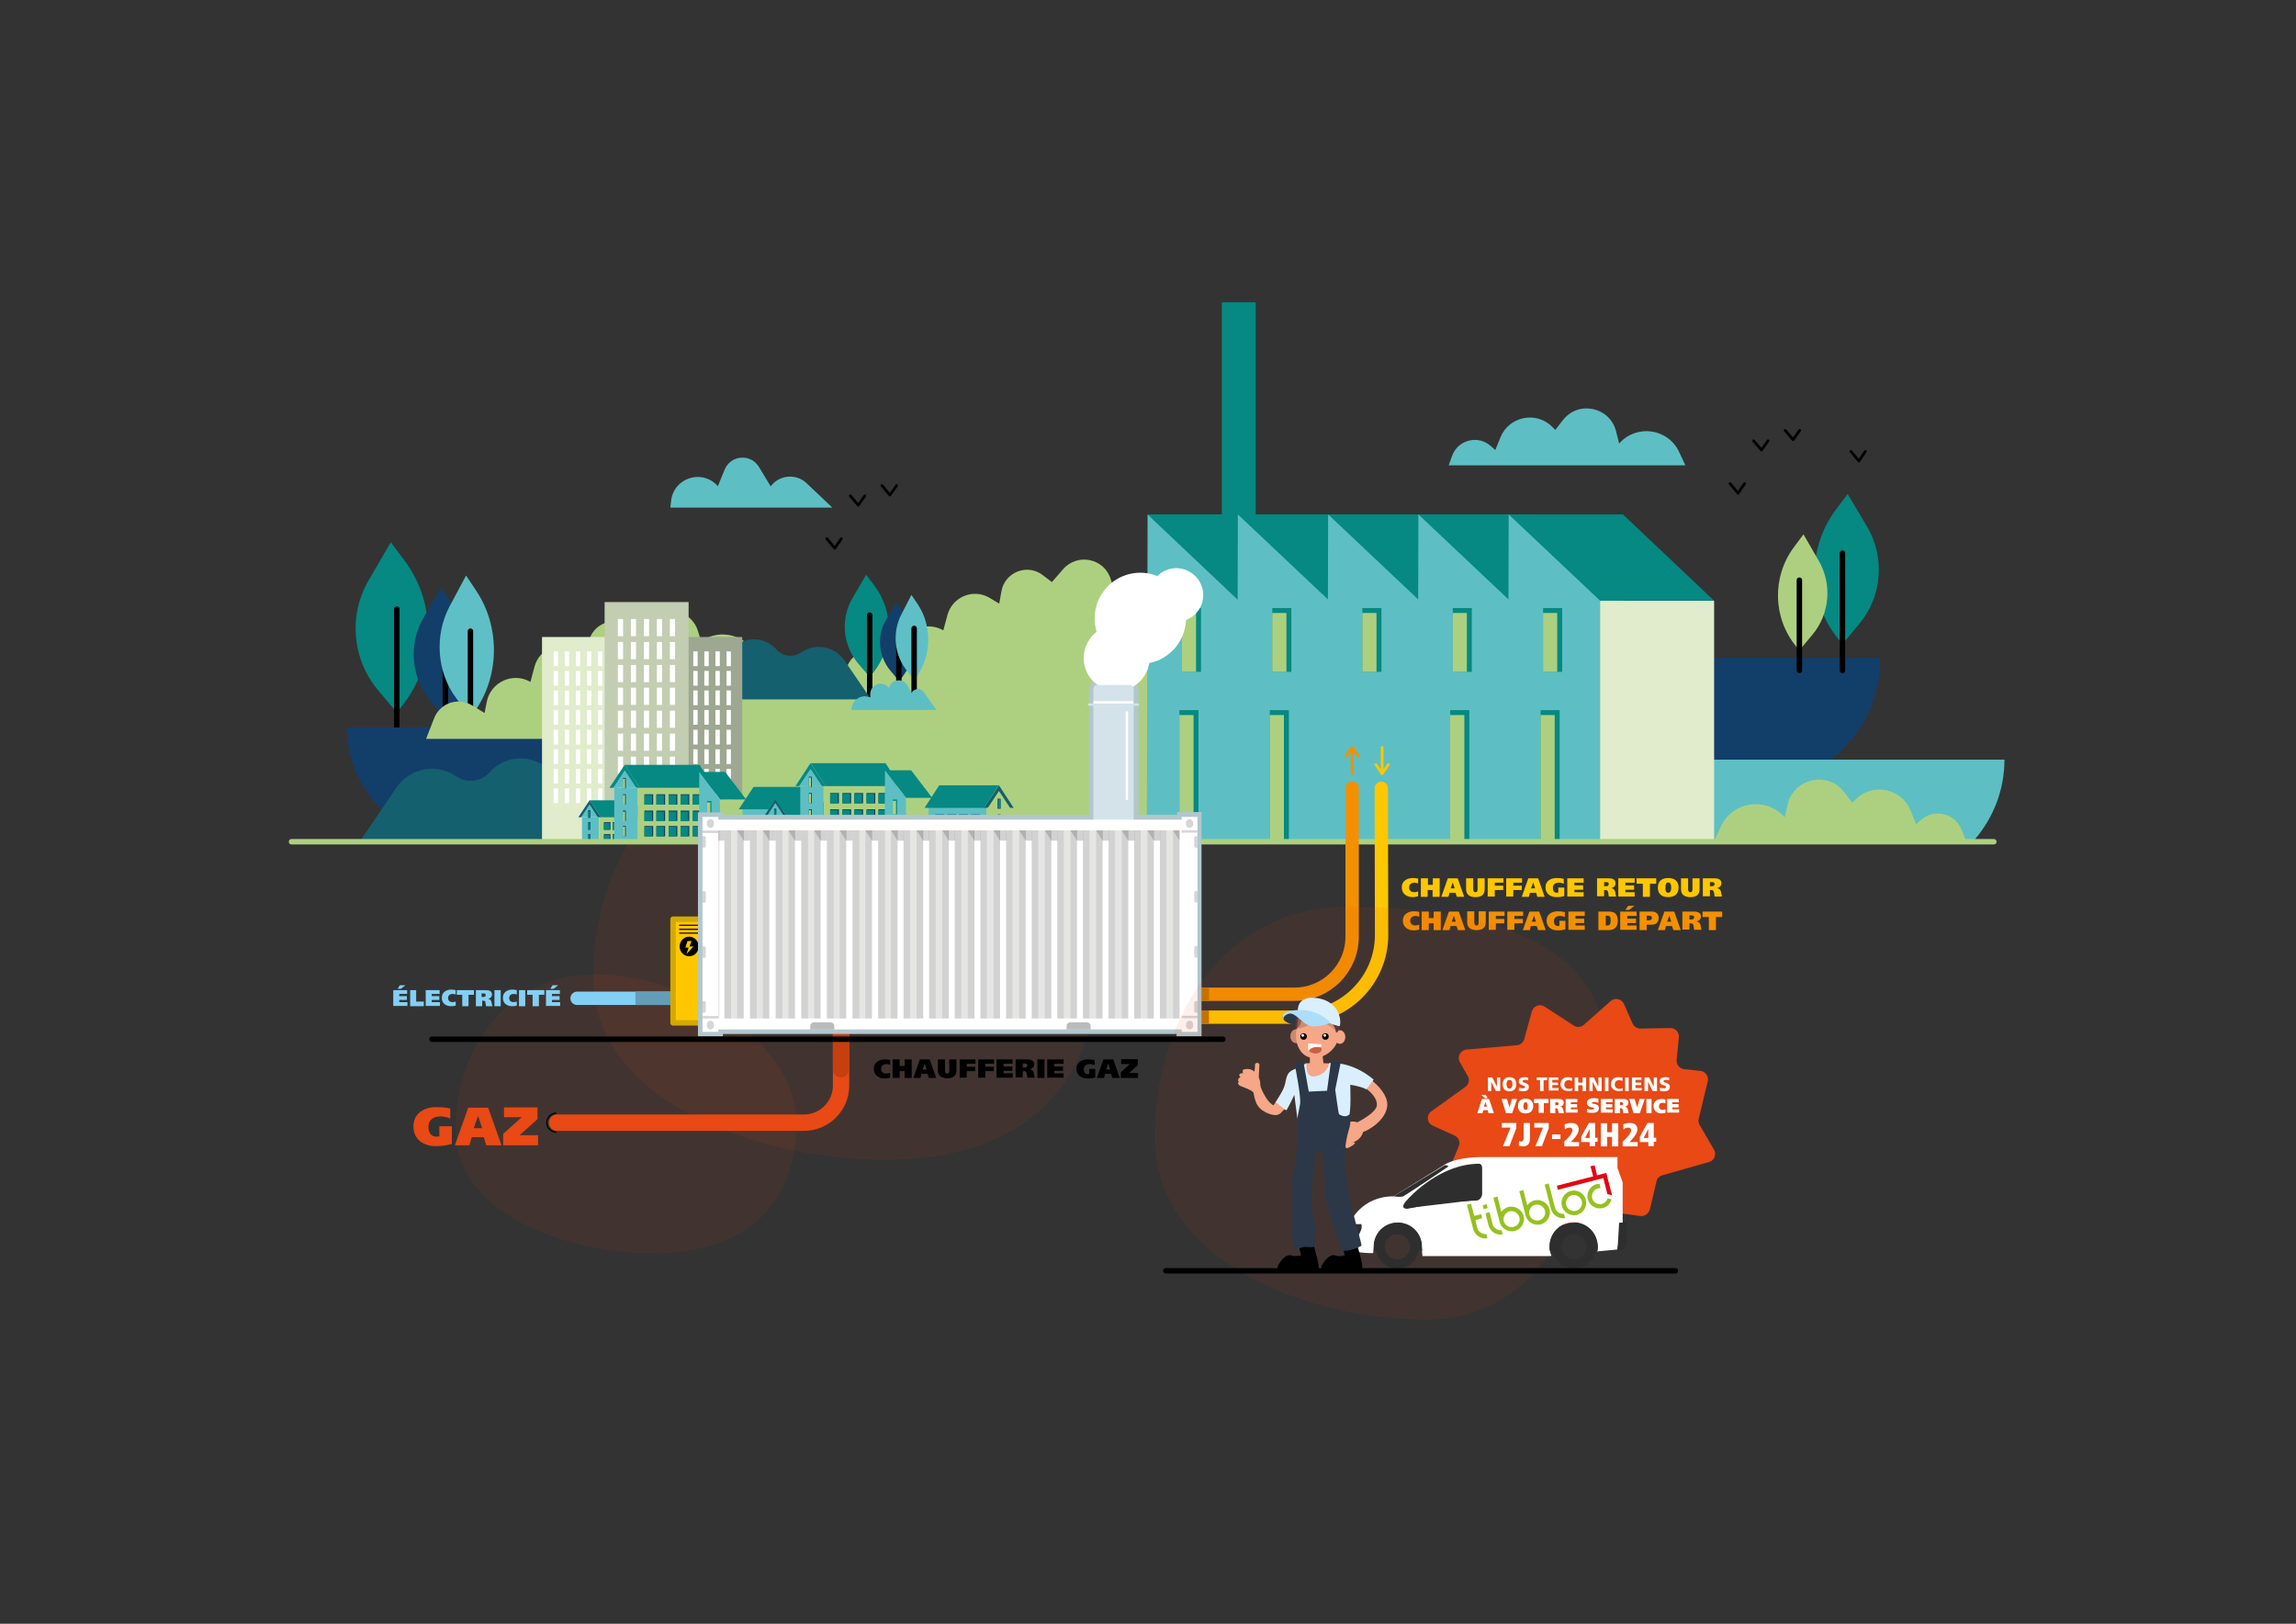 <?xml version="1.0" encoding="utf-8"?>
<!-- Generator: Adobe Illustrator 26.0.2, SVG Export Plug-In . SVG Version: 6.00 Build 0)  -->
<svg version="1.1" xmlns="http://www.w3.org/2000/svg" xmlns:xlink="http://www.w3.org/1999/xlink" x="0px" y="0px"
	 viewBox="0 0 841.9 595.3" style="enable-background:new 0 0 841.9 595.3;" xml:space="preserve">
<rect x="0" y="0" width="841.9" height="595.3" fill="#333333" stroke="none"/>
<style type="text/css">
	.st0{opacity:8.000000e-02;fill:#E84915;}
	.st1{fill:#123E6A;enable-background:new    ;}
	.st2{fill:#5DBFC3;}
	.st3{fill:#058982;enable-background:new    ;}
	.st4{fill:none;stroke:#000000;stroke-width:2;stroke-linecap:round;stroke-linejoin:round;stroke-miterlimit:10;}
	.st5{fill:#ADD080;enable-background:new    ;}
	.st6{fill:#ADD080;}
	.st7{fill:#5EC0C6;enable-background:new    ;}
	.st8{fill:#15606E;enable-background:new    ;}
	.st9{fill:#E0ECCB;}
	.st10{fill:#FFFFFF;}
	.st11{fill:#9EA791;}
	.st12{fill:#C3CDB1;}
	.st13{fill:#5DBFC3;enable-background:new    ;}
	.st14{fill:none;stroke:#ADD080;stroke-width:2;stroke-linecap:round;stroke-miterlimit:10;enable-background:new    ;}
	.st15{fill:none;stroke:#000000;stroke-linecap:round;stroke-linejoin:round;stroke-miterlimit:10;}
	.st16{fill:#E84915;}
	.st17{fill:none;stroke:#E84915;stroke-linecap:round;stroke-linejoin:round;stroke-miterlimit:10;}
	.st18{fill:none;stroke:#FEC700;stroke-width:4.894;stroke-linecap:round;stroke-linejoin:round;stroke-miterlimit:10;}
	.st19{fill:none;stroke:#F39000;stroke-width:4.894;stroke-linecap:round;stroke-linejoin:round;stroke-miterlimit:10;}
	.st20{fill:none;stroke:#009FE3;stroke-width:4.894;stroke-linecap:round;stroke-linejoin:round;stroke-miterlimit:10;}
	.st21{fill:none;stroke:#000000;stroke-width:0.451;stroke-miterlimit:10;}
	.st22{fill:none;stroke:#000000;stroke-width:1.631;stroke-linecap:round;stroke-linejoin:round;stroke-miterlimit:10;}
	.st23{fill:none;stroke:#E84915;stroke-width:6;stroke-linecap:round;stroke-miterlimit:10;}
	.st24{fill:none;stroke:#C6400F;stroke-width:6;stroke-linecap:round;stroke-miterlimit:10;}
	.st25{fill:none;stroke:#C27600;stroke-width:4.894;stroke-linejoin:round;stroke-miterlimit:10;}
	.st26{fill:#83D0F5;}
	.st27{fill:none;stroke:#83D0F5;stroke-width:4.894;stroke-linecap:round;stroke-linejoin:round;stroke-miterlimit:10;}
	.st28{fill:none;stroke:#649DB8;stroke-width:4.894;stroke-linejoin:round;stroke-miterlimit:10;}
	.st29{fill:#FEC700;}
	.st30{fill:none;stroke:#D4A900;stroke-width:2;stroke-linecap:round;stroke-linejoin:round;stroke-miterlimit:10;}
	.st31{fill:none;stroke:#000000;stroke-width:0.408;stroke-linecap:round;stroke-linejoin:round;stroke-miterlimit:10;}
	.st32{fill:#E9E9E9;stroke:#B1C7CD;stroke-width:3.363;stroke-miterlimit:10;}
	.st33{fill:#D4E3EA;}
	.st34{fill:none;stroke:#D4E3EA;stroke-width:0.836;stroke-linecap:round;stroke-miterlimit:10;}
	.st35{fill:#E5E5E4;}
	.st36{opacity:0.26;fill:#535452;}
	.st37{opacity:0.24;}
	.st38{fill:#535452;}
	.st39{opacity:0.4;}
	.st40{fill:none;stroke:#D4E3EA;stroke-width:0.836;stroke-miterlimit:10;}
	.st41{fill:none;stroke:#FFFFFF;stroke-width:0.87;stroke-miterlimit:10;}
	.st42{fill:none;stroke:#FFFFFF;stroke-width:0.87;stroke-linecap:round;stroke-miterlimit:10;}
	.st43{fill:#F39000;}
	.st44{fill:none;stroke:#F39000;stroke-linecap:round;stroke-linejoin:round;stroke-miterlimit:10;}
	.st45{fill:none;stroke:#FEC700;stroke-linecap:round;stroke-linejoin:round;stroke-miterlimit:10;}
	.st46{fill:#2E2E2E;}
	.st47{fill:#2E2E2E;stroke:#2E2E2E;stroke-width:0.978;stroke-miterlimit:10;}
	.st48{fill:none;stroke:#2E2E2E;stroke-width:0.489;stroke-miterlimit:10;}
	.st49{fill:none;stroke:#2E2E2E;stroke-width:4.077860e-02;stroke-miterlimit:10;}
	.st50{fill:#95C11F;}
	.st51{fill:#E30613;}
	.st52{fill:#F5A787;}
	.st53{fill:#2C3847;}
	.st54{fill:#603637;}
	.st55{fill:#F09E81;}
	.st56{opacity:0.6;fill:#B17B64;}
	.st57{fill:#FFF9EC;}
	.st58{fill:#CE5D44;}
	.st59{fill:#020203;}
	.st60{fill:#D9EFFD;}
	.st61{fill:#ACDEF9;}
	.st62{fill:none;stroke:#000000;stroke-width:2;stroke-linecap:round;stroke-miterlimit:10;enable-background:new    ;}
</style>
<g id="Calque_3">
</g>
<g id="Calque_1">
	<path class="st0" d="M402.2,354.6c0,44.8-29,70.6-77.2,70.6s-107.5-21.9-107.5-66.7s27.8-84.6,76-84.6S402.2,309.8,402.2,354.6z"/>
	<path class="st0" d="M292,411.8c0,30.3-19.6,47.7-52.2,47.7s-72.7-14.8-72.7-45.1c0-30.3,18.8-57.2,51.4-57.2S292,381.6,292,411.8z
		"/>
	<path class="st1" d="M619.5,287.8h24.1c25.3,0,45.8-20.5,45.8-45.8v-0.8h-69.9V287.8z"/>
	<path class="st2" d="M724,307.9c6.8-7.9,11-18.1,11-29.4c0,0,0,0,0,0H159.2c0,0,0,0,0,0c0,11.2,4.2,21.5,11,29.4H724z"/>
	<g>
		<path class="st3" d="M677.5,181.1l-4.5,6c-10.5,14.2-10.1,33.7,1.2,47.3l1.4,1.7l6.1-7.3c8.4-10,9.6-24.3,3-35.6L677.5,181.1z"/>
		<line class="st4" x1="675.6" y1="202.8" x2="675.6" y2="245.8"/>
	</g>
	<g>
		<path class="st5" d="M661.3,195.9l-3.5,4.7c-8.1,10.9-7.8,26,0.9,36.5l1.1,1.3l4.7-5.6c6.5-7.7,7.4-18.7,2.3-27.4L661.3,195.9z"/>
		<line class="st4" x1="659.8" y1="212.7" x2="659.8" y2="245.8"/>
	</g>
	<path class="st6" d="M720.9,308.2h-92.3l2.4-5.2c4.3-9.2,16.5-11,23.3-3.5l0.1,0.1l1.1-4.7c2.3-9.6,14.7-12.3,20.7-4.5l3,3.9
		l1.3-1.3c6.3-6.1,16.8-4,20.1,4.2l2,5l1.8-1.6c4.9-4.3,12.6-2.4,14.9,3.7L720.9,308.2z"/>
	<g>
		<path class="st3" d="M143.3,198.8l5.1,6.8c11.9,16,11.4,38.1-1.3,53.6l-1.6,2l-6.9-8.2c-9.5-11.3-10.9-27.5-3.4-40.3L143.3,198.8z
			"/>
		<line class="st4" x1="145.5" y1="223.3" x2="145.5" y2="272"/>
	</g>
	<g>
		<path class="st1" d="M161.6,215.5l3.9,5.3c9.2,12.4,8.8,29.4-1,41.3l-1.2,1.5l-5.3-6.3c-7.3-8.8-8.4-21.2-2.6-31L161.6,215.5z"/>
		<line class="st4" x1="163.3" y1="234.5" x2="163.3" y2="272"/>
	</g>
	<g>
		<path class="st7" d="M170.9,211l3.8,5.7c8.9,13.4,8.5,31.8-1,44.6l-1.2,1.6l-5.2-6.9c-7.1-9.5-8.1-22.9-2.5-33.6L170.9,211z"/>
		<line class="st4" x1="172.5" y1="231.4" x2="172.5" y2="272"/>
	</g>
	<path class="st1" d="M221.7,308.4h-52.8c-23,0-41.7-18.7-41.7-41.7v0h94.5V308.4z"/>
	<path class="st5" d="M156.3,270.7l2.9-7.4c2.2-5.6,8.8-7.8,13.9-4.7l4.6,2.8c0,0,0.3-1.9,0.8-4.2c1.5-7.2,9.6-10.9,16-7.2l0,0
		l1.5-5.6c1.8-6.7,9.5-9.9,15.5-6.3l3.5,2.1l0.8-4.5c1.2-7,9.4-10.3,15.1-6l3.4,2.6l4.1-4.7c5.3-6.1,15.2-4,17.5,3.7l1.2,3.8v0
		c7.1-5,17-2.2,20.5,5.8l0.6,1.5l17.6,28.5H156.3z"/>
	<path class="st5" d="M307.7,251.8l2.9-7.4c2.2-5.6,8.8-7.8,13.9-4.7l4.6,2.8c0,0,0.3-1.9,0.8-4.2c1.5-7.2,9.6-10.9,16-7.2l0,0
		l1.5-5.6c1.8-6.7,9.5-9.9,15.5-6.3l3.5,2.1l0.8-4.5c1.2-7,9.4-10.3,15.1-6l3.4,2.6l4.1-4.7c5.3-6.1,15.2-4,17.5,3.7l1.2,3.8h0
		c7.1-5,17-2.2,20.5,5.8l0.6,1.5l17.6,28.5H307.7z"/>
	<path class="st5" d="M468.2,308.6H203.3v0c0-48.8,39.6-60.3,88.3-60.3h121.2c30.6,0,55.4-3.2,55.4,27.4V308.6z"/>
	<g>
		<g>
			<path class="st3" d="M317.6,210.7l3.1,4.1c7.2,9.6,6.9,22.9-0.8,32.2l-1,1.2l-4.2-4.9c-5.7-6.8-6.6-16.5-2-24.2L317.6,210.7z"/>
			<line class="st4" x1="318.9" y1="225.5" x2="318.9" y2="254.8"/>
		</g>
		<g>
			<path class="st1" d="M328.6,220.8l2.4,3.2c5.5,7.4,5.3,17.7-0.6,24.8l-0.7,0.9l-3.2-3.8c-4.4-5.3-5.1-12.7-1.6-18.7L328.6,220.8z
				"/>
			<line class="st4" x1="329.6" y1="232.2" x2="329.6" y2="254.8"/>
		</g>
		<g>
			<path class="st7" d="M334.2,218.1l2.3,3.4c5.4,8,5.1,19.1-0.6,26.9l-0.7,1l-3.1-4.1c-4.3-5.7-4.9-13.8-1.5-20.2L334.2,218.1z"/>
			<line class="st4" x1="335.2" y1="230.4" x2="335.2" y2="254.8"/>
		</g>
		<path class="st8" d="M265.1,256.4h54.3l-9.7-14.2c-3.6-5.3-10.8-6.6-16-3l0,0c-2.8,2-6.7,1.5-9-1.1l0,0c-3.2-3.6-8.3-4.7-12.6-2.8
			l-2.8,1.2L265.1,256.4z"/>
		<path class="st2" d="M312.2,260.3h31.2l-4.6-6.5c-1.2-1.7-3.7-1.5-4.6,0.3l0,0l-1.4-2.7c-1.5-3-6-2.5-6.8,0.8v0l-0.5-0.5
			c-2.4-2.3-6.4-0.6-6.4,2.8v1.2l-0.1,0C315.8,254.3,312.2,256.7,312.2,260.3L312.2,260.3z"/>
	</g>
	<g>
		<path class="st8" d="M206.6,308.1h-74.4l13.2-19.4c4.9-7.2,14.7-9,21.9-4.1h0c3.9,2.7,9.2,2,12.3-1.5h0c4.3-4.9,11.3-6.4,17.3-3.8
			l3.9,1.7L206.6,308.1z"/>
		<g>
			
				<rect x="198.8" y="233.5" transform="matrix(-1 -4.489576e-11 4.489576e-11 -1 423.847 541.639)" class="st9" width="26.3" height="74.6"/>
			<g>
				<g>
					
						<rect x="219.3" y="238.8" transform="matrix(-1 -4.245549e-11 4.245549e-11 -1 440.179 483.019)" class="st10" width="1.6" height="5.4"/>
					
						<rect x="207" y="238.8" transform="matrix(-1 -4.860036e-11 4.860036e-11 -1 415.681 483.019)" class="st10" width="1.6" height="5.4"/>
					
						<rect x="211.1" y="238.8" transform="matrix(-1 -4.915902e-11 4.915902e-11 -1 423.847 483.019)" class="st10" width="1.6" height="5.4"/>
					
						<rect x="215.2" y="238.8" transform="matrix(-1 -4.357282e-11 4.357282e-11 -1 432.013 483.019)" class="st10" width="1.6" height="5.4"/>
					
						<rect x="202.9" y="238.8" transform="matrix(-1 -4.245549e-11 4.245549e-11 -1 407.514 483.019)" class="st10" width="1.6" height="5.4"/>
				</g>
				<g>
					
						<rect x="219.3" y="246" transform="matrix(-1 -4.357282e-11 4.357282e-11 -1 440.179 497.377)" class="st10" width="1.6" height="5.4"/>
					
						<rect x="207" y="246" transform="matrix(-1 -4.357282e-11 4.357282e-11 -1 415.681 497.377)" class="st10" width="1.6" height="5.4"/>
					
						<rect x="211.1" y="246" transform="matrix(-1 -4.915902e-11 4.915902e-11 -1 423.847 497.377)" class="st10" width="1.6" height="5.4"/>
					
						<rect x="215.2" y="246" transform="matrix(-1 -4.245549e-11 4.245549e-11 -1 432.013 497.377)" class="st10" width="1.6" height="5.4"/>
					
						<rect x="202.9" y="246" transform="matrix(-1 -4.413149e-11 4.413149e-11 -1 407.514 497.377)" class="st10" width="1.6" height="5.4"/>
				</g>
				<g>
					
						<rect x="219.3" y="253.2" transform="matrix(-1 -4.357282e-11 4.357282e-11 -1 440.179 511.735)" class="st10" width="1.6" height="5.4"/>
					
						<rect x="207" y="253.2" transform="matrix(-1 -4.357282e-11 4.357282e-11 -1 415.681 511.735)" class="st10" width="1.6" height="5.4"/>
					
						<rect x="211.1" y="253.2" transform="matrix(-1 -4.245549e-11 4.245549e-11 -1 423.847 511.735)" class="st10" width="1.6" height="5.4"/>
					
						<rect x="215.2" y="253.2" transform="matrix(-1 -4.915902e-11 4.915902e-11 -1 432.013 511.735)" class="st10" width="1.6" height="5.4"/>
					
						<rect x="202.9" y="253.2" transform="matrix(-1 -4.915902e-11 4.915902e-11 -1 407.514 511.735)" class="st10" width="1.6" height="5.4"/>
				</g>
				<g>
					
						<rect x="219.3" y="260.4" transform="matrix(-1 -4.245549e-11 4.245549e-11 -1 440.179 526.093)" class="st10" width="1.6" height="5.4"/>
					
						<rect x="207" y="260.4" transform="matrix(-1 -4.915902e-11 4.915902e-11 -1 415.681 526.093)" class="st10" width="1.6" height="5.4"/>
					
						<rect x="211.1" y="260.4" transform="matrix(-1 -4.245549e-11 4.245549e-11 -1 423.847 526.093)" class="st10" width="1.6" height="5.4"/>
					
						<rect x="215.2" y="260.4" transform="matrix(-1 -4.357282e-11 4.357282e-11 -1 432.013 526.093)" class="st10" width="1.6" height="5.4"/>
					
						<rect x="202.9" y="260.4" transform="matrix(-1 -4.245549e-11 4.245549e-11 -1 407.514 526.093)" class="st10" width="1.6" height="5.4"/>
				</g>
				<g>
					
						<rect x="219.3" y="267.5" transform="matrix(-1 -4.357282e-11 4.357282e-11 -1 440.179 540.451)" class="st10" width="1.6" height="5.4"/>
					
						<rect x="207" y="267.5" transform="matrix(-1 -4.245549e-11 4.245549e-11 -1 415.681 540.451)" class="st10" width="1.6" height="5.4"/>
					
						<rect x="211.1" y="267.5" transform="matrix(-1 -4.915902e-11 4.915902e-11 -1 423.847 540.451)" class="st10" width="1.6" height="5.4"/>
					
						<rect x="215.2" y="267.5" transform="matrix(-1 -4.245549e-11 4.245549e-11 -1 432.013 540.451)" class="st10" width="1.6" height="5.4"/>
					
						<rect x="202.9" y="267.5" transform="matrix(-1 -4.357282e-11 4.357282e-11 -1 407.514 540.451)" class="st10" width="1.6" height="5.4"/>
				</g>
				<g>
					
						<rect x="219.3" y="281.9" transform="matrix(-1 -4.915902e-11 4.915902e-11 -1 440.179 569.168)" class="st10" width="1.6" height="5.4"/>
					
						<rect x="207" y="281.9" transform="matrix(-1 -4.915902e-11 4.915902e-11 -1 415.681 569.168)" class="st10" width="1.6" height="5.4"/>
					
						<rect x="211.1" y="281.9" transform="matrix(-1 -4.245549e-11 4.245549e-11 -1 423.847 569.168)" class="st10" width="1.6" height="5.4"/>
					
						<rect x="215.2" y="281.9" transform="matrix(-1 -4.915902e-11 4.915902e-11 -1 432.013 569.168)" class="st10" width="1.6" height="5.4"/>
					
						<rect x="202.9" y="281.9" transform="matrix(-1 -4.357282e-11 4.357282e-11 -1 407.514 569.168)" class="st10" width="1.6" height="5.4"/>
				</g>
				<g>
					
						<rect x="219.3" y="289.1" transform="matrix(-1 -4.915902e-11 4.915902e-11 -1 440.179 583.526)" class="st10" width="1.6" height="5.4"/>
					
						<rect x="207" y="289.1" transform="matrix(-1 -4.915902e-11 4.915902e-11 -1 415.681 583.526)" class="st10" width="1.6" height="5.4"/>
					
						<rect x="211.1" y="289.1" transform="matrix(-1 -4.357282e-11 4.357282e-11 -1 423.847 583.526)" class="st10" width="1.6" height="5.4"/>
					
						<rect x="215.2" y="289.1" transform="matrix(-1 -4.357282e-11 4.357282e-11 -1 432.013 583.526)" class="st10" width="1.6" height="5.4"/>
					
						<rect x="202.9" y="289.1" transform="matrix(-1 -4.357282e-11 4.357282e-11 -1 407.514 583.526)" class="st10" width="1.6" height="5.4"/>
				</g>
				<g>
					
						<rect x="219.3" y="274.7" transform="matrix(-1 -4.245549e-11 4.245549e-11 -1 440.179 554.81)" class="st10" width="1.6" height="5.4"/>
					
						<rect x="207" y="274.7" transform="matrix(-1 -4.357282e-11 4.357282e-11 -1 415.681 554.81)" class="st10" width="1.6" height="5.4"/>
					
						<rect x="211.1" y="274.7" transform="matrix(-1 -4.915902e-11 4.915902e-11 -1 423.847 554.81)" class="st10" width="1.6" height="5.4"/>
					
						<rect x="215.2" y="274.7" transform="matrix(-1 -4.245549e-11 4.245549e-11 -1 432.013 554.81)" class="st10" width="1.6" height="5.4"/>
					
						<rect x="202.9" y="274.7" transform="matrix(-1 -4.245549e-11 4.245549e-11 -1 407.514 554.81)" class="st10" width="1.6" height="5.4"/>
				</g>
			</g>
		</g>
		<g>
			
				<rect x="245.9" y="233.5" transform="matrix(-1 -4.489576e-11 4.489576e-11 -1 518.072 541.639)" class="st11" width="26.3" height="74.6"/>
			<g>
				<g>
					
						<rect x="266.4" y="238.8" transform="matrix(-1 -4.245549e-11 4.245549e-11 -1 534.405 483.019)" class="st10" width="1.6" height="5.4"/>
					
						<rect x="254.1" y="238.8" transform="matrix(-1 -4.860036e-11 4.860036e-11 -1 509.906 483.019)" class="st10" width="1.6" height="5.4"/>
					
						<rect x="258.2" y="238.8" transform="matrix(-1 -4.357282e-11 4.357282e-11 -1 518.072 483.019)" class="st10" width="1.6" height="5.4"/>
					
						<rect x="262.3" y="238.8" transform="matrix(-1 -4.357282e-11 4.357282e-11 -1 526.239 483.019)" class="st10" width="1.6" height="5.4"/>
					
						<rect x="250.1" y="238.8" transform="matrix(-1 -4.245549e-11 4.245549e-11 -1 501.74 483.019)" class="st10" width="1.6" height="5.4"/>
				</g>
				<g>
					
						<rect x="266.4" y="246" transform="matrix(-1 -4.357282e-11 4.357282e-11 -1 534.405 497.377)" class="st10" width="1.6" height="5.4"/>
					
						<rect x="254.1" y="246" transform="matrix(-1 -4.357282e-11 4.357282e-11 -1 509.906 497.377)" class="st10" width="1.6" height="5.4"/>
					
						<rect x="258.2" y="246" transform="matrix(-1 -4.915902e-11 4.915902e-11 -1 518.072 497.377)" class="st10" width="1.6" height="5.4"/>
					
						<rect x="262.3" y="246" transform="matrix(-1 -4.245549e-11 4.245549e-11 -1 526.239 497.377)" class="st10" width="1.6" height="5.4"/>
					
						<rect x="250.1" y="246" transform="matrix(-1 -4.413149e-11 4.413149e-11 -1 501.74 497.377)" class="st10" width="1.6" height="5.4"/>
				</g>
				<g>
					
						<rect x="266.4" y="253.2" transform="matrix(-1 -4.357282e-11 4.357282e-11 -1 534.405 511.735)" class="st10" width="1.6" height="5.4"/>
					
						<rect x="254.1" y="253.2" transform="matrix(-1 -4.357282e-11 4.357282e-11 -1 509.906 511.735)" class="st10" width="1.6" height="5.4"/>
					
						<rect x="258.2" y="253.2" transform="matrix(-1 -4.915902e-11 4.915902e-11 -1 518.072 511.735)" class="st10" width="1.6" height="5.4"/>
					
						<rect x="262.3" y="253.2" transform="matrix(-1 -4.915902e-11 4.915902e-11 -1 526.239 511.735)" class="st10" width="1.6" height="5.4"/>
					
						<rect x="250.1" y="253.2" transform="matrix(-1 -4.245549e-11 4.245549e-11 -1 501.74 511.735)" class="st10" width="1.6" height="5.4"/>
				</g>
				<g>
					
						<rect x="266.4" y="260.4" transform="matrix(-1 -4.915902e-11 4.915902e-11 -1 534.405 526.093)" class="st10" width="1.6" height="5.4"/>
					
						<rect x="254.1" y="260.4" transform="matrix(-1 -4.915902e-11 4.915902e-11 -1 509.906 526.093)" class="st10" width="1.6" height="5.4"/>
					
						<rect x="258.2" y="260.4" transform="matrix(-1 -4.245549e-11 4.245549e-11 -1 518.072 526.093)" class="st10" width="1.6" height="5.4"/>
					
						<rect x="262.3" y="260.4" transform="matrix(-1 -4.357282e-11 4.357282e-11 -1 526.239 526.093)" class="st10" width="1.6" height="5.4"/>
					
						<rect x="250.1" y="260.4" transform="matrix(-1 -4.245549e-11 4.245549e-11 -1 501.74 526.093)" class="st10" width="1.6" height="5.4"/>
				</g>
				<g>
					
						<rect x="266.4" y="267.5" transform="matrix(-1 -4.915902e-11 4.915902e-11 -1 534.405 540.451)" class="st10" width="1.6" height="5.4"/>
					
						<rect x="254.1" y="267.5" transform="matrix(-1 -4.245549e-11 4.245549e-11 -1 509.906 540.451)" class="st10" width="1.6" height="5.4"/>
					
						<rect x="258.2" y="267.5" transform="matrix(-1 -4.357282e-11 4.357282e-11 -1 518.072 540.451)" class="st10" width="1.6" height="5.4"/>
					
						<rect x="262.3" y="267.5" transform="matrix(-1 -4.245549e-11 4.245549e-11 -1 526.239 540.451)" class="st10" width="1.6" height="5.4"/>
					
						<rect x="250.1" y="267.5" transform="matrix(-1 -4.357282e-11 4.357282e-11 -1 501.74 540.451)" class="st10" width="1.6" height="5.4"/>
				</g>
				<g>
					
						<rect x="266.4" y="281.9" transform="matrix(-1 -4.357282e-11 4.357282e-11 -1 534.405 569.168)" class="st10" width="1.6" height="5.4"/>
					
						<rect x="254.1" y="281.9" transform="matrix(-1 -4.357282e-11 4.357282e-11 -1 509.906 569.168)" class="st10" width="1.6" height="5.4"/>
					
						<rect x="258.2" y="281.9" transform="matrix(-1 -4.245549e-11 4.245549e-11 -1 518.072 569.168)" class="st10" width="1.6" height="5.4"/>
					
						<rect x="262.3" y="281.9" transform="matrix(-1 -4.915902e-11 4.915902e-11 -1 526.239 569.168)" class="st10" width="1.6" height="5.4"/>
					
						<rect x="250.1" y="281.9" transform="matrix(-1 -4.915902e-11 4.915902e-11 -1 501.74 569.168)" class="st10" width="1.6" height="5.4"/>
				</g>
				<g>
					
						<rect x="266.4" y="289.1" transform="matrix(-1 -4.245549e-11 4.245549e-11 -1 534.405 583.526)" class="st10" width="1.6" height="5.4"/>
					
						<rect x="254.1" y="289.1" transform="matrix(-1 -4.245549e-11 4.245549e-11 -1 509.906 583.526)" class="st10" width="1.6" height="5.4"/>
					
						<rect x="258.2" y="289.1" transform="matrix(-1 -4.357282e-11 4.357282e-11 -1 518.072 583.526)" class="st10" width="1.6" height="5.4"/>
					
						<rect x="262.3" y="289.1" transform="matrix(-1 -4.357282e-11 4.357282e-11 -1 526.239 583.526)" class="st10" width="1.6" height="5.4"/>
					
						<rect x="250.1" y="289.1" transform="matrix(-1 -4.357282e-11 4.357282e-11 -1 501.74 583.526)" class="st10" width="1.6" height="5.4"/>
				</g>
				<g>
					
						<rect x="266.4" y="274.7" transform="matrix(-1 -4.245549e-11 4.245549e-11 -1 534.405 554.81)" class="st10" width="1.6" height="5.4"/>
					
						<rect x="254.1" y="274.7" transform="matrix(-1 -4.357282e-11 4.357282e-11 -1 509.906 554.81)" class="st10" width="1.6" height="5.4"/>
					
						<rect x="258.2" y="274.7" transform="matrix(-1 -4.915902e-11 4.915902e-11 -1 518.072 554.81)" class="st10" width="1.6" height="5.4"/>
					
						<rect x="262.3" y="274.7" transform="matrix(-1 -4.245549e-11 4.245549e-11 -1 526.239 554.81)" class="st10" width="1.6" height="5.4"/>
					
						<rect x="250.1" y="274.7" transform="matrix(-1 -4.245549e-11 4.245549e-11 -1 501.74 554.81)" class="st10" width="1.6" height="5.4"/>
				</g>
			</g>
		</g>
		<g>
			
				<rect x="221.6" y="220.7" transform="matrix(-1 -3.464549e-07 3.464549e-07 -1 474.1 528.827)" class="st12" width="30.8" height="87.4"/>
			<g>
				<g>
					
						<rect x="245.7" y="226.9" transform="matrix(-1 -3.464538e-07 3.464538e-07 -1 493.236 460.144)" class="st10" width="1.9" height="6.3"/>
					
						<rect x="231.3" y="226.9" transform="matrix(-1 -3.464538e-07 3.464538e-07 -1 464.532 460.144)" class="st10" width="1.9" height="6.3"/>
					
						<rect x="236.1" y="226.9" transform="matrix(-1 -3.464538e-07 3.464538e-07 -1 474.1 460.144)" class="st10" width="1.9" height="6.3"/>
					
						<rect x="240.9" y="226.9" transform="matrix(-1 -3.464586e-07 3.464586e-07 -1 483.668 460.144)" class="st10" width="1.9" height="6.3"/>
					
						<rect x="226.5" y="226.9" transform="matrix(-1 -3.464538e-07 3.464538e-07 -1 454.964 460.144)" class="st10" width="1.9" height="6.3"/>
				</g>
				<g>
					
						<rect x="245.7" y="235.3" transform="matrix(-1 -3.464538e-07 3.464538e-07 -1 493.236 476.967)" class="st10" width="1.9" height="6.3"/>
					
						<rect x="231.3" y="235.3" transform="matrix(-1 -3.464538e-07 3.464538e-07 -1 464.532 476.967)" class="st10" width="1.9" height="6.3"/>
					
						<rect x="236.1" y="235.3" transform="matrix(-1 -3.464538e-07 3.464538e-07 -1 474.1 476.967)" class="st10" width="1.9" height="6.3"/>
					
						<rect x="240.9" y="235.3" transform="matrix(-1 -3.464538e-07 3.464538e-07 -1 483.668 476.967)" class="st10" width="1.9" height="6.3"/>
					
						<rect x="226.5" y="235.3" transform="matrix(-1 -3.464538e-07 3.464538e-07 -1 454.964 476.967)" class="st10" width="1.9" height="6.3"/>
				</g>
				<g>
					
						<rect x="245.7" y="243.7" transform="matrix(-1 -3.464581e-07 3.464581e-07 -1 493.236 493.79)" class="st10" width="1.9" height="6.3"/>
					
						<rect x="231.3" y="243.7" transform="matrix(-1 -3.464538e-07 3.464538e-07 -1 464.532 493.79)" class="st10" width="1.9" height="6.3"/>
					
						<rect x="236.1" y="243.7" transform="matrix(-1 -3.464538e-07 3.464538e-07 -1 474.1 493.79)" class="st10" width="1.9" height="6.3"/>
					
						<rect x="240.9" y="243.7" transform="matrix(-1 -3.464538e-07 3.464538e-07 -1 483.668 493.79)" class="st10" width="1.9" height="6.3"/>
					
						<rect x="226.5" y="243.7" transform="matrix(-1 -3.464538e-07 3.464538e-07 -1 454.964 493.79)" class="st10" width="1.9" height="6.3"/>
				</g>
				<g>
					
						<rect x="245.7" y="252.2" transform="matrix(-1 -3.464586e-07 3.464586e-07 -1 493.236 510.613)" class="st10" width="1.9" height="6.3"/>
					
						<rect x="231.3" y="252.2" transform="matrix(-1 -3.464538e-07 3.464538e-07 -1 464.532 510.613)" class="st10" width="1.9" height="6.3"/>
					
						<rect x="236.1" y="252.2" transform="matrix(-1 -3.464595e-07 3.464595e-07 -1 474.1 510.613)" class="st10" width="1.9" height="6.3"/>
					
						<rect x="240.9" y="252.2" transform="matrix(-1 -3.464538e-07 3.464538e-07 -1 483.668 510.613)" class="st10" width="1.9" height="6.3"/>
					
						<rect x="226.5" y="252.2" transform="matrix(-1 -3.464538e-07 3.464538e-07 -1 454.964 510.613)" class="st10" width="1.9" height="6.3"/>
				</g>
				<g>
					
						<rect x="245.7" y="260.6" transform="matrix(-1 -3.464538e-07 3.464538e-07 -1 493.236 527.436)" class="st10" width="1.9" height="6.3"/>
					
						<rect x="231.3" y="260.6" transform="matrix(-1 -3.464538e-07 3.464538e-07 -1 464.532 527.436)" class="st10" width="1.9" height="6.3"/>
					
						<rect x="236.1" y="260.6" transform="matrix(-1 -3.464538e-07 3.464538e-07 -1 474.1 527.436)" class="st10" width="1.9" height="6.3"/>
					
						<rect x="240.9" y="260.6" transform="matrix(-1 -3.464538e-07 3.464538e-07 -1 483.668 527.436)" class="st10" width="1.9" height="6.3"/>
					
						<rect x="226.5" y="260.6" transform="matrix(-1 -3.464538e-07 3.464538e-07 -1 454.964 527.436)" class="st10" width="1.9" height="6.3"/>
				</g>
				<g>
					
						<rect x="245.7" y="277.4" transform="matrix(-1 -3.464538e-07 3.464538e-07 -1 493.236 561.082)" class="st10" width="1.9" height="6.3"/>
					
						<rect x="231.3" y="277.4" transform="matrix(-1 -3.464538e-07 3.464538e-07 -1 464.532 561.082)" class="st10" width="1.9" height="6.3"/>
					
						<rect x="236.1" y="277.4" transform="matrix(-1 -3.464538e-07 3.464538e-07 -1 474.1 561.082)" class="st10" width="1.9" height="6.3"/>
					
						<rect x="240.9" y="277.4" transform="matrix(-1 -3.464538e-07 3.464538e-07 -1 483.668 561.082)" class="st10" width="1.9" height="6.3"/>
					
						<rect x="226.5" y="277.4" transform="matrix(-1 -3.464538e-07 3.464538e-07 -1 454.964 561.082)" class="st10" width="1.9" height="6.3"/>
				</g>
				<g>
					
						<rect x="245.7" y="285.8" transform="matrix(-1 -3.464595e-07 3.464595e-07 -1 493.236 577.905)" class="st10" width="1.9" height="6.3"/>
					
						<rect x="231.3" y="285.8" transform="matrix(-1 -3.464538e-07 3.464538e-07 -1 464.532 577.905)" class="st10" width="1.9" height="6.3"/>
					
						<rect x="236.1" y="285.8" transform="matrix(-1 -3.464538e-07 3.464538e-07 -1 474.1 577.905)" class="st10" width="1.9" height="6.3"/>
					
						<rect x="240.9" y="285.8" transform="matrix(-1 -3.464595e-07 3.464595e-07 -1 483.668 577.905)" class="st10" width="1.9" height="6.3"/>
					
						<rect x="226.5" y="285.8" transform="matrix(-1 -3.464538e-07 3.464538e-07 -1 454.964 577.905)" class="st10" width="1.9" height="6.3"/>
				</g>
				<g>
					
						<rect x="245.7" y="269" transform="matrix(-1 -3.464538e-07 3.464538e-07 -1 493.236 544.259)" class="st10" width="1.9" height="6.3"/>
					
						<rect x="231.3" y="269" transform="matrix(-1 -3.464538e-07 3.464538e-07 -1 464.532 544.259)" class="st10" width="1.9" height="6.3"/>
					
						<rect x="236.1" y="269" transform="matrix(-1 -3.464538e-07 3.464538e-07 -1 474.1 544.259)" class="st10" width="1.9" height="6.3"/>
					
						<rect x="240.9" y="269" transform="matrix(-1 -3.464538e-07 3.464538e-07 -1 483.668 544.259)" class="st10" width="1.9" height="6.3"/>
					
						<rect x="226.5" y="269" transform="matrix(-1 -3.464538e-07 3.464538e-07 -1 454.964 544.259)" class="st10" width="1.9" height="6.3"/>
				</g>
			</g>
		</g>
	</g>
	<g>
		<rect x="448.1" y="110.9" class="st3" width="12.3" height="84.1"/>
		<rect x="448.1" y="110.9" class="st3" width="12.3" height="84.1"/>
		<g>
			
				<rect x="454.2" y="220.2" transform="matrix(-1 -1.224647e-16 1.224647e-16 -1 950.306 528.659)" class="st5" width="41.8" height="88.2"/>
			<polygon class="st3" points="420.8,188.6 462.6,188.6 496.1,220.2 454.2,220.2 			"/>
			<polygon class="st3" points="420.8,188.6 462.6,188.6 496.1,220.2 454.2,220.2 			"/>
			<polygon class="st13" points="420.8,188.6 420.5,308.4 454.2,308.4 454.2,220.2 			"/>
			<g>
				
					<rect x="433.3" y="223" transform="matrix(-1 -4.545754e-11 4.545754e-11 -1 873.689 469.321)" class="st3" width="7" height="23.4"/>
				
					<rect x="433.3" y="224.8" transform="matrix(-1 -4.596558e-11 4.596558e-11 -1 871.87 471.129)" class="st5" width="5.2" height="21.6"/>
			</g>
			<g>
				
					<rect x="432.4" y="260.3" transform="matrix(-1 -1.224647e-16 1.224647e-16 -1 871.87 568.743)" class="st3" width="7" height="48.1"/>
				
					<rect x="432.4" y="262.1" transform="matrix(-1 -1.224647e-16 1.224647e-16 -1 870.051 570.551)" class="st5" width="5.2" height="46.3"/>
			</g>
		</g>
		<g>
			
				<rect x="487.4" y="220.2" transform="matrix(-1 -1.224647e-16 1.224647e-16 -1 1016.538 528.659)" class="st5" width="41.8" height="88.2"/>
			<polygon class="st3" points="453.9,188.6 495.7,188.6 529.2,220.2 487.4,220.2 			"/>
			<polygon class="st3" points="453.9,188.6 495.7,188.6 529.2,220.2 487.4,220.2 			"/>
			<polygon class="st13" points="453.9,188.6 453.6,308.4 487.4,308.4 487.4,220.2 			"/>
			<g>
				
					<rect x="466.4" y="223" transform="matrix(-1 -4.545754e-11 4.545754e-11 -1 939.922 469.321)" class="st3" width="7" height="23.4"/>
				
					<rect x="466.4" y="224.8" transform="matrix(-1 -4.596558e-11 4.596558e-11 -1 938.103 471.129)" class="st5" width="5.2" height="21.6"/>
			</g>
			<g>
				
					<rect x="465.5" y="260.3" transform="matrix(-1 -1.224647e-16 1.224647e-16 -1 938.103 568.743)" class="st3" width="7" height="48.1"/>
				
					<rect x="465.5" y="262.1" transform="matrix(-1 -1.224647e-16 1.224647e-16 -1 936.284 570.551)" class="st5" width="5.2" height="46.3"/>
			</g>
		</g>
		<g>
			
				<rect x="520.5" y="220.2" transform="matrix(-1 -1.224647e-16 1.224647e-16 -1 1082.771 528.659)" class="st5" width="41.8" height="88.2"/>
			<polygon class="st3" points="487,188.6 528.8,188.6 562.3,220.2 520.5,220.2 			"/>
			<polygon class="st3" points="487,188.6 528.8,188.6 562.3,220.2 520.5,220.2 			"/>
			<polygon class="st13" points="487,188.6 486.7,308.4 520.5,308.4 520.5,220.2 			"/>
			<g>
				
					<rect x="499.6" y="223" transform="matrix(-1 -4.545754e-11 4.545754e-11 -1 1006.155 469.321)" class="st3" width="7" height="23.4"/>
				
					<rect x="499.6" y="224.8" transform="matrix(-1 -4.596558e-11 4.596558e-11 -1 1004.336 471.129)" class="st5" width="5.2" height="21.6"/>
			</g>
		</g>
		<g>
			
				<rect x="553.6" y="220.2" transform="matrix(-1 -1.224647e-16 1.224647e-16 -1 1149.004 528.659)" class="st5" width="41.8" height="88.2"/>
			<polygon class="st3" points="520.1,188.6 562,188.6 595.4,220.2 553.6,220.2 			"/>
			<polygon class="st3" points="520.1,188.6 562,188.6 595.4,220.2 553.6,220.2 			"/>
			<polygon class="st13" points="520.1,188.6 519.8,308.4 553.6,308.4 553.6,220.2 			"/>
			<g>
				
					<rect x="532.7" y="223" transform="matrix(-1 -4.545754e-11 4.545754e-11 -1 1072.388 469.321)" class="st3" width="7" height="23.4"/>
				
					<rect x="532.7" y="224.8" transform="matrix(-1 -4.596558e-11 4.596558e-11 -1 1070.569 471.129)" class="st5" width="5.2" height="21.6"/>
			</g>
			<g>
				
					<rect x="531.8" y="260.3" transform="matrix(-1 -1.224647e-16 1.224647e-16 -1 1070.569 568.743)" class="st3" width="7" height="48.1"/>
				
					<rect x="531.8" y="262.1" transform="matrix(-1 -1.224647e-16 1.224647e-16 -1 1068.749 570.551)" class="st5" width="5.2" height="46.3"/>
			</g>
		</g>
		<g>
			
				<rect x="586.7" y="220.2" transform="matrix(-1 -1.224647e-16 1.224647e-16 -1 1215.237 528.659)" class="st9" width="41.8" height="88.2"/>
			<polygon class="st3" points="553.2,188.6 595.1,188.6 628.5,220.2 586.7,220.2 			"/>
			<polygon class="st13" points="553.2,188.6 552.9,308.4 586.7,308.4 586.7,220.2 			"/>
			<g>
				
					<rect x="565.8" y="223" transform="matrix(-1 -4.545754e-11 4.545754e-11 -1 1138.62 469.321)" class="st3" width="7" height="23.4"/>
				
					<rect x="565.8" y="224.8" transform="matrix(-1 -4.596558e-11 4.596558e-11 -1 1136.801 471.129)" class="st5" width="5.2" height="21.6"/>
			</g>
			<g>
				
					<rect x="564.9" y="260.3" transform="matrix(-1 -1.224647e-16 1.224647e-16 -1 1136.801 568.743)" class="st3" width="7" height="48.1"/>
				
					<rect x="564.9" y="262.1" transform="matrix(-1 -1.224647e-16 1.224647e-16 -1 1134.982 570.551)" class="st5" width="5.2" height="46.3"/>
			</g>
		</g>
	</g>
	<g>
		<g>
			
				<rect x="219.6" y="299.2" transform="matrix(-1 -5.432200e-11 5.432200e-11 -1 455.092 607.733)" class="st5" width="15.8" height="9.3"/>
			<polygon class="st13" points="220.3,299.6 212.1,299.6 216.2,293.4 			"/>
			<polygon class="st8" points="216.2,294.9 213.1,299.6 212.1,299.6 216.2,293.4 220.3,299.6 219.2,299.6 			"/>
			<polygon class="st3" points="220.3,299.6 236.6,299.6 232.5,293.4 216.2,293.4 			"/>
			<g>
				<g>
					
						<rect x="231.2" y="301.4" transform="matrix(-1 -4.231072e-11 4.231072e-11 -1 464.791 605.617)" class="st1" width="2.4" height="2.8"/>
					
						<rect x="231.2" y="301.6" transform="matrix(-1 -4.421720e-11 4.421720e-11 -1 464.483 605.83)" class="st3" width="2.1" height="2.5"/>
				</g>
				<g>
					
						<rect x="228" y="301.4" transform="matrix(-1 -4.615698e-11 4.615698e-11 -1 458.275 605.617)" class="st1" width="2.4" height="2.8"/>
					
						<rect x="228" y="301.6" transform="matrix(-1 -4.333301e-11 4.333301e-11 -1 457.967 605.83)" class="st3" width="2.1" height="2.5"/>
				</g>
				<g>
					
						<rect x="224.7" y="301.4" transform="matrix(-1 -4.692614e-11 4.692614e-11 -1 451.758 605.617)" class="st1" width="2.4" height="2.8"/>
					
						<rect x="224.7" y="301.6" transform="matrix(-1 -4.421720e-11 4.421720e-11 -1 451.451 605.83)" class="st3" width="2.1" height="2.5"/>
				</g>
				<g>
					
						<rect x="221.4" y="301.4" transform="matrix(-1 -4.154111e-11 4.154111e-11 -1 445.242 605.617)" class="st1" width="2.4" height="2.8"/>
					
						<rect x="221.4" y="301.6" transform="matrix(-1 -4.333301e-11 4.333301e-11 -1 444.935 605.83)" class="st3" width="2.1" height="2.5"/>
				</g>
			</g>
			<g>
				<g>
					
						<rect x="231.2" y="305.8" transform="matrix(-1 -4.231072e-11 4.231072e-11 -1 464.791 614.406)" class="st1" width="2.4" height="2.8"/>
					
						<rect x="231.2" y="306" transform="matrix(-1 -4.333301e-11 4.333301e-11 -1 464.483 614.619)" class="st3" width="2.1" height="2.5"/>
				</g>
				<g>
					
						<rect x="228" y="305.8" transform="matrix(-1 -4.231072e-11 4.231072e-11 -1 458.275 614.406)" class="st1" width="2.4" height="2.8"/>
					
						<rect x="228" y="306" transform="matrix(-1 -4.421720e-11 4.421720e-11 -1 457.967 614.619)" class="st3" width="2.1" height="2.5"/>
				</g>
				<g>
					
						<rect x="224.7" y="305.8" transform="matrix(-1 -4.615698e-11 4.615698e-11 -1 451.758 614.406)" class="st1" width="2.4" height="2.8"/>
					
						<rect x="224.7" y="306" transform="matrix(-1 -4.863899e-11 4.863899e-11 -1 451.451 614.619)" class="st3" width="2.1" height="2.5"/>
				</g>
				<g>
					
						<rect x="221.4" y="305.8" transform="matrix(-1 -4.231072e-11 4.231072e-11 -1 445.242 614.406)" class="st1" width="2.4" height="2.8"/>
					
						<rect x="221.4" y="306" transform="matrix(-1 -4.333301e-11 4.333301e-11 -1 444.935 614.619)" class="st3" width="2.1" height="2.5"/>
				</g>
			</g>
			
				<rect x="213.4" y="299.6" transform="matrix(-1 -4.312740e-11 4.312740e-11 -1 433.011 608.126)" class="st13" width="6.2" height="8.9"/>
			<g>
				
					<rect x="215.7" y="301.4" transform="matrix(-1 -3.718993e-11 3.718993e-11 -1 432.165 605.617)" class="st1" width="0.8" height="2.8"/>
				
					<rect x="215.7" y="301.6" transform="matrix(-1 -3.539359e-11 3.539359e-11 -1 431.95 605.83)" class="st3" width="0.6" height="2.5"/>
			</g>
			<g>
				
					<rect x="215.7" y="305.8" transform="matrix(-1 -3.500234e-11 3.500234e-11 -1 432.165 614.406)" class="st1" width="0.8" height="2.8"/>
				
					<rect x="215.7" y="306" transform="matrix(-1 -3.244395e-11 3.244395e-11 -1 431.95 614.619)" class="st3" width="0.6" height="2.5"/>
			</g>
			<g>
				
					<rect x="215.7" y="297" transform="matrix(-1 -3.718993e-11 3.718993e-11 -1 432.165 596.827)" class="st1" width="0.8" height="2.8"/>
				
					<rect x="215.7" y="297.2" transform="matrix(-1 -5.014090e-11 5.014090e-11 -1 431.95 597.041)" class="st3" width="0.6" height="2.5"/>
			</g>
		</g>
		<g>
			
				<rect x="233.8" y="288.2" transform="matrix(-1 -4.476520e-11 4.476520e-11 -1 493.469 596.819)" class="st5" width="25.9" height="20.3"/>
			<polygon class="st13" points="234.6,288.8 223.5,288.8 229.1,280.4 			"/>
			<polygon class="st3" points="229.1,282.4 224.9,288.8 223.5,288.8 229.1,280.4 234.6,288.8 233.3,288.8 			"/>
			<polygon class="st3" points="234.6,288.8 262,288.8 256.5,280.4 229.1,280.4 			"/>
			<g>
				<g>
					
						<rect x="254" y="291.3" transform="matrix(-1 -4.628265e-11 4.628265e-11 -1 511.232 586.292)" class="st1" width="3.2" height="3.8"/>
					
						<rect x="254" y="291.6" transform="matrix(-1 -4.606816e-11 4.606816e-11 -1 510.812 586.583)" class="st3" width="2.8" height="3.5"/>
				</g>
				<g>
					
						<rect x="249.6" y="291.3" transform="matrix(-1 -4.628265e-11 4.628265e-11 -1 502.35 586.292)" class="st1" width="3.2" height="3.8"/>
					
						<rect x="249.6" y="291.6" transform="matrix(-1 -4.606816e-11 4.606816e-11 -1 501.931 586.583)" class="st3" width="2.8" height="3.5"/>
				</g>
				<g>
					
						<rect x="245.1" y="291.3" transform="matrix(-1 -4.628265e-11 4.628265e-11 -1 493.469 586.292)" class="st1" width="3.2" height="3.8"/>
					
						<rect x="245.1" y="291.6" transform="matrix(-1 -4.606816e-11 4.606816e-11 -1 493.05 586.583)" class="st3" width="2.8" height="3.5"/>
				</g>
				<g>
					
						<rect x="240.7" y="291.3" transform="matrix(-1 -4.628265e-11 4.628265e-11 -1 484.588 586.292)" class="st1" width="3.2" height="3.8"/>
					
						<rect x="240.7" y="291.6" transform="matrix(-1 -4.606816e-11 4.606816e-11 -1 484.169 586.583)" class="st3" width="2.8" height="3.5"/>
				</g>
				<g>
					
						<rect x="236.2" y="291.3" transform="matrix(-1 -4.346047e-11 4.346047e-11 -1 475.707 586.292)" class="st1" width="3.2" height="3.8"/>
					
						<rect x="236.2" y="291.6" transform="matrix(-1 -4.282409e-11 4.282409e-11 -1 475.287 586.583)" class="st3" width="2.8" height="3.5"/>
				</g>
			</g>
			<g>
				<g>
					
						<rect x="254" y="297.3" transform="matrix(-1 -4.346047e-11 4.346047e-11 -1 511.232 598.271)" class="st1" width="3.2" height="3.8"/>
					
						<rect x="254" y="297.5" transform="matrix(-1 -4.671697e-11 4.671697e-11 -1 510.812 598.562)" class="st3" width="2.8" height="3.5"/>
				</g>
				<g>
					
						<rect x="249.6" y="297.3" transform="matrix(-1 -4.346047e-11 4.346047e-11 -1 502.35 598.271)" class="st1" width="3.2" height="3.8"/>
					
						<rect x="249.6" y="297.5" transform="matrix(-1 -4.671697e-11 4.671697e-11 -1 501.931 598.562)" class="st3" width="2.8" height="3.5"/>
				</g>
				<g>
					
						<rect x="245.1" y="297.3" transform="matrix(-1 -4.628265e-11 4.628265e-11 -1 493.469 598.271)" class="st1" width="3.2" height="3.8"/>
					
						<rect x="245.1" y="297.5" transform="matrix(-1 -4.606816e-11 4.606816e-11 -1 493.05 598.562)" class="st3" width="2.8" height="3.5"/>
				</g>
				<g>
					
						<rect x="240.7" y="297.3" transform="matrix(-1 -4.289603e-11 4.289603e-11 -1 484.588 598.271)" class="st1" width="3.2" height="3.8"/>
					
						<rect x="240.7" y="297.5" transform="matrix(-1 -4.606816e-11 4.606816e-11 -1 484.169 598.562)" class="st3" width="2.8" height="3.5"/>
				</g>
				<g>
					
						<rect x="236.2" y="297.3" transform="matrix(-1 -4.628265e-11 4.628265e-11 -1 475.707 598.271)" class="st1" width="3.2" height="3.8"/>
					
						<rect x="236.2" y="297.5" transform="matrix(-1 -4.606816e-11 4.606816e-11 -1 475.287 598.562)" class="st3" width="2.8" height="3.5"/>
				</g>
			</g>
			<g>
				<g>
					
						<rect x="254" y="302.8" transform="matrix(-1 -4.289603e-11 4.289603e-11 -1 511.232 609.425)" class="st1" width="3.2" height="3.8"/>
					
						<rect x="254" y="303.1" transform="matrix(-1 -4.282409e-11 4.282409e-11 -1 510.812 609.716)" class="st3" width="2.8" height="3.5"/>
				</g>
				<g>
					
						<rect x="249.6" y="302.8" transform="matrix(-1 -4.346047e-11 4.346047e-11 -1 502.35 609.425)" class="st1" width="3.2" height="3.8"/>
					
						<rect x="249.6" y="303.1" transform="matrix(-1 -4.282409e-11 4.282409e-11 -1 501.931 609.716)" class="st3" width="2.8" height="3.5"/>
				</g>
				<g>
					
						<rect x="245.1" y="302.8" transform="matrix(-1 -4.346047e-11 4.346047e-11 -1 493.469 609.425)" class="st1" width="3.2" height="3.8"/>
					
						<rect x="245.1" y="303.1" transform="matrix(-1 -4.282409e-11 4.282409e-11 -1 493.05 609.716)" class="st3" width="2.8" height="3.5"/>
				</g>
				<g>
					
						<rect x="240.7" y="302.8" transform="matrix(-1 -4.346047e-11 4.346047e-11 -1 484.588 609.425)" class="st1" width="3.2" height="3.8"/>
					
						<rect x="240.7" y="303.1" transform="matrix(-1 -4.282409e-11 4.282409e-11 -1 484.169 609.716)" class="st3" width="2.8" height="3.5"/>
				</g>
				<g>
					
						<rect x="236.2" y="302.8" transform="matrix(-1 -4.346047e-11 4.346047e-11 -1 475.707 609.425)" class="st1" width="3.2" height="3.8"/>
					
						<rect x="236.2" y="303.1" transform="matrix(-1 -4.282409e-11 4.282409e-11 -1 475.287 609.716)" class="st3" width="2.8" height="3.5"/>
				</g>
			</g>
			
				<rect x="225.3" y="288.8" transform="matrix(-1 -4.575330e-11 4.575330e-11 -1 459.037 597.354)" class="st13" width="8.5" height="19.8"/>
			<g>
				
					<rect x="228.4" y="291.3" transform="matrix(-1 -4.413948e-11 4.413948e-11 -1 457.884 586.292)" class="st1" width="1.1" height="3.8"/>
				
					<rect x="228.4" y="291.6" transform="matrix(-1 -4.652646e-11 4.652646e-11 -1 457.591 586.583)" class="st5" width="0.8" height="3.5"/>
			</g>
			<g>
				
					<rect x="228.4" y="297.3" transform="matrix(-1 -4.333701e-11 4.333701e-11 -1 457.884 598.271)" class="st1" width="1.1" height="3.8"/>
				
					<rect x="228.4" y="297.5" transform="matrix(-1 -3.678847e-11 3.678847e-11 -1 457.591 598.562)" class="st5" width="0.8" height="3.5"/>
			</g>
			<g>
				
					<rect x="228.4" y="285.3" transform="matrix(-1 -4.333701e-11 4.333701e-11 -1 457.884 574.313)" class="st1" width="1.1" height="3.8"/>
				
					<rect x="228.4" y="285.6" transform="matrix(-1 -4.760871e-11 4.760871e-11 -1 457.591 574.604)" class="st5" width="0.8" height="3.5"/>
			</g>
			<g>
				
					<rect x="228.4" y="302.8" transform="matrix(-1 -5.296753e-11 5.296753e-11 -1 457.884 609.425)" class="st1" width="1.1" height="3.8"/>
				
					<rect x="228.4" y="303.1" transform="matrix(-1 -4.760871e-11 4.760871e-11 -1 457.591 609.716)" class="st5" width="0.8" height="3.5"/>
			</g>
		</g>
		<g>
			
				<rect x="264" y="293.1" transform="matrix(-1 -4.494905e-11 4.494905e-11 -1 537.639 601.628)" class="st5" width="9.6" height="15.5"/>
			<polygon class="st3" points="256.4,283 265.9,283 273.6,293.1 264,293.1 			"/>
			<polygon class="st13" points="256.4,283 256.3,308.5 264,308.5 264,293.1 			"/>
			<g>
				
					<rect x="259.2" y="293.7" transform="matrix(-1 -4.280544e-11 4.280544e-11 -1 520.072 592.768)" class="st3" width="1.6" height="5.4"/>
				
					<rect x="259.2" y="294.1" transform="matrix(-1 -4.100554e-11 4.100554e-11 -1 519.654 593.183)" class="st5" width="1.2" height="4.9"/>
			</g>
			<g>
				
					<rect x="259" y="302.3" transform="matrix(-1 -4.956403e-11 4.956403e-11 -1 519.654 609.898)" class="st3" width="1.6" height="5.4"/>
				
					<rect x="259" y="302.7" transform="matrix(-1 -5.011825e-11 5.011825e-11 -1 519.237 610.312)" class="st5" width="1.2" height="4.9"/>
			</g>
		</g>
		<g>
			<rect x="272.3" y="296.2" class="st2" width="21.2" height="12.4"/>
			<polygon class="st5" points="292.7,296.7 303.6,296.7 298.1,288.5 			"/>
			<polygon class="st8" points="298.1,290.5 302.2,296.7 303.6,296.7 298.1,288.5 292.7,296.7 294,296.7 			"/>
			<polygon class="st3" points="292.7,296.7 270.9,296.7 276.3,288.5 298.1,288.5 			"/>
			<g>
				<g>
					<rect x="274.9" y="299.2" class="st1" width="3.2" height="3.7"/>
					<rect x="275.3" y="299.4" class="st3" width="2.7" height="3.4"/>
				</g>
				<g>
					<rect x="279.2" y="299.2" class="st1" width="3.2" height="3.7"/>
					<rect x="279.6" y="299.4" class="st3" width="2.7" height="3.4"/>
				</g>
				<g>
					<rect x="283.6" y="299.2" class="st1" width="3.2" height="3.7"/>
					<rect x="284" y="299.4" class="st3" width="2.7" height="3.4"/>
				</g>
				<g>
					<rect x="287.9" y="299.2" class="st1" width="3.2" height="3.7"/>
					<rect x="288.3" y="299.4" class="st3" width="2.7" height="3.4"/>
				</g>
			</g>
			<g>
				<g>
					<rect x="274.9" y="305" class="st1" width="3.2" height="3.7"/>
					<rect x="275.3" y="305.3" class="st3" width="2.7" height="3.4"/>
				</g>
				<g>
					<rect x="279.2" y="305" class="st1" width="3.2" height="3.7"/>
					<rect x="279.6" y="305.3" class="st3" width="2.7" height="3.4"/>
				</g>
				<g>
					<rect x="283.6" y="305" class="st1" width="3.2" height="3.7"/>
					<rect x="284" y="305.3" class="st3" width="2.7" height="3.4"/>
				</g>
				<g>
					<rect x="287.9" y="305" class="st1" width="3.2" height="3.7"/>
					<rect x="288.3" y="305.3" class="st3" width="2.7" height="3.4"/>
				</g>
			</g>
			<rect x="293.5" y="296.7" class="st5" width="8.3" height="11.9"/>
			<g>
				<rect x="297.7" y="299.2" class="st1" width="1.1" height="3.7"/>
				<rect x="298" y="299.4" class="st3" width="0.8" height="3.4"/>
			</g>
			<g>
				<rect x="297.7" y="305" class="st1" width="1.1" height="3.7"/>
				<rect x="298" y="305.3" class="st3" width="0.8" height="3.4"/>
			</g>
			<g>
				<rect x="297.7" y="293.3" class="st1" width="1.1" height="3.7"/>
				<rect x="298" y="293.6" class="st3" width="0.8" height="3.4"/>
			</g>
		</g>
	</g>
	<g>
		<g>
			
				<rect x="287.8" y="298.7" transform="matrix(-1 -5.363322e-11 5.363322e-11 -1 591.393 606.671)" class="st5" width="15.8" height="9.3"/>
			<polygon class="st13" points="288.4,299.1 280.3,299.1 284.3,292.9 			"/>
			<polygon class="st8" points="284.3,294.4 281.3,299.1 280.3,299.1 284.3,292.9 288.4,299.1 287.4,299.1 			"/>
			<polygon class="st3" points="288.4,299.1 304.7,299.1 300.7,292.9 284.4,292.9 			"/>
			<g>
				<g>
					
						<rect x="299.4" y="300.9" transform="matrix(-1 -4.692614e-11 4.692614e-11 -1 601.092 604.554)" class="st1" width="2.4" height="2.8"/>
					
						<rect x="299.4" y="301.1" transform="matrix(-1 -4.421720e-11 4.421720e-11 -1 600.784 604.767)" class="st3" width="2.1" height="2.5"/>
				</g>
				<g>
					
						<rect x="296.1" y="300.9" transform="matrix(-1 -4.615698e-11 4.615698e-11 -1 594.575 604.554)" class="st1" width="2.4" height="2.8"/>
					
						<rect x="296.1" y="301.1" transform="matrix(-1 -4.863899e-11 4.863899e-11 -1 594.268 604.767)" class="st3" width="2.1" height="2.5"/>
				</g>
				<g>
					
						<rect x="292.8" y="300.9" transform="matrix(-1 -4.231072e-11 4.231072e-11 -1 588.059 604.554)" class="st1" width="2.4" height="2.8"/>
					
						<rect x="292.8" y="301.1" transform="matrix(-1 -4.333301e-11 4.333301e-11 -1 587.752 604.767)" class="st3" width="2.1" height="2.5"/>
				</g>
				<g>
					
						<rect x="289.6" y="300.9" transform="matrix(-1 -4.692614e-11 4.692614e-11 -1 581.543 604.554)" class="st1" width="2.4" height="2.8"/>
					
						<rect x="289.6" y="301.1" transform="matrix(-1 -4.421720e-11 4.421720e-11 -1 581.235 604.767)" class="st3" width="2.1" height="2.5"/>
				</g>
			</g>
			<g>
				<g>
					
						<rect x="299.4" y="305.3" transform="matrix(-1 -4.307988e-11 4.307988e-11 -1 601.092 613.343)" class="st1" width="2.4" height="2.8"/>
					
						<rect x="299.4" y="305.5" transform="matrix(-1 -4.421720e-11 4.421720e-11 -1 600.784 613.557)" class="st3" width="2.1" height="2.5"/>
				</g>
				<g>
					
						<rect x="296.1" y="305.3" transform="matrix(-1 -4.615698e-11 4.615698e-11 -1 594.575 613.343)" class="st1" width="2.4" height="2.8"/>
					
						<rect x="296.1" y="305.5" transform="matrix(-1 -4.421720e-11 4.421720e-11 -1 594.268 613.557)" class="st3" width="2.1" height="2.5"/>
				</g>
				<g>
					
						<rect x="292.8" y="305.3" transform="matrix(-1 -4.231072e-11 4.231072e-11 -1 588.059 613.343)" class="st1" width="2.4" height="2.8"/>
					
						<rect x="292.8" y="305.5" transform="matrix(-1 -4.421720e-11 4.421720e-11 -1 587.752 613.557)" class="st3" width="2.1" height="2.5"/>
				</g>
				<g>
					
						<rect x="289.6" y="305.3" transform="matrix(-1 -4.231072e-11 4.231072e-11 -1 581.543 613.343)" class="st1" width="2.4" height="2.8"/>
					
						<rect x="289.6" y="305.5" transform="matrix(-1 -4.333301e-11 4.333301e-11 -1 581.235 613.557)" class="st3" width="2.1" height="2.5"/>
				</g>
			</g>
			
				<rect x="281.5" y="299.1" transform="matrix(-1 -4.487578e-11 4.487578e-11 -1 569.312 607.063)" class="st13" width="6.2" height="8.9"/>
			<g>
				
					<rect x="283.8" y="300.9" transform="matrix(-1 -4.812829e-11 4.812829e-11 -1 568.466 604.554)" class="st1" width="0.8" height="2.8"/>
				
					<rect x="283.8" y="301.1" transform="matrix(-1 -5.014090e-11 5.014090e-11 -1 568.251 604.767)" class="st3" width="0.6" height="2.5"/>
			</g>
			<g>
				
					<rect x="283.8" y="305.3" transform="matrix(-1 -4.812829e-11 4.812829e-11 -1 568.466 613.343)" class="st1" width="0.8" height="2.8"/>
				
					<rect x="283.8" y="305.5" transform="matrix(-1 -4.719126e-11 4.719126e-11 -1 568.251 613.557)" class="st3" width="0.6" height="2.5"/>
			</g>
			<g>
				
					<rect x="283.8" y="296.5" transform="matrix(-1 -4.812829e-11 4.812829e-11 -1 568.466 595.765)" class="st1" width="0.8" height="2.8"/>
				
					<rect x="283.8" y="296.7" transform="matrix(-1 -5.014090e-11 5.014090e-11 -1 568.251 595.978)" class="st3" width="0.6" height="2.5"/>
			</g>
		</g>
		<g>
			
				<rect x="301.9" y="287.7" transform="matrix(-1 -4.476520e-11 4.476520e-11 -1 629.77 595.757)" class="st5" width="25.9" height="20.3"/>
			<polygon class="st13" points="302.8,288.2 291.7,288.2 297.2,279.8 			"/>
			<polygon class="st3" points="297.2,281.9 293,288.2 291.7,288.2 297.2,279.8 302.8,288.2 301.4,288.2 			"/>
			<polygon class="st3" points="302.8,288.2 330.2,288.2 324.7,279.8 297.3,279.8 			"/>
			<g>
				<g>
					
						<rect x="322.2" y="290.7" transform="matrix(-1 -4.346047e-11 4.346047e-11 -1 647.533 585.23)" class="st1" width="3.2" height="3.8"/>
					
						<rect x="322.2" y="291" transform="matrix(-1 -4.282409e-11 4.282409e-11 -1 647.113 585.52)" class="st3" width="2.8" height="3.5"/>
				</g>
				<g>
					
						<rect x="317.7" y="290.7" transform="matrix(-1 -4.346047e-11 4.346047e-11 -1 638.651 585.23)" class="st1" width="3.2" height="3.8"/>
					
						<rect x="317.7" y="291" transform="matrix(-1 -4.282409e-11 4.282409e-11 -1 638.232 585.52)" class="st3" width="2.8" height="3.5"/>
				</g>
				<g>
					
						<rect x="313.3" y="290.7" transform="matrix(-1 -4.346047e-11 4.346047e-11 -1 629.77 585.23)" class="st1" width="3.2" height="3.8"/>
					
						<rect x="313.3" y="291" transform="matrix(-1 -4.282409e-11 4.282409e-11 -1 629.351 585.52)" class="st3" width="2.8" height="3.5"/>
				</g>
				<g>
					
						<rect x="308.8" y="290.7" transform="matrix(-1 -4.346047e-11 4.346047e-11 -1 620.889 585.23)" class="st1" width="3.2" height="3.8"/>
					
						<rect x="308.8" y="291" transform="matrix(-1 -4.606816e-11 4.606816e-11 -1 620.47 585.52)" class="st3" width="2.8" height="3.5"/>
				</g>
				<g>
					
						<rect x="304.4" y="290.7" transform="matrix(-1 -4.346047e-11 4.346047e-11 -1 612.008 585.23)" class="st1" width="3.2" height="3.8"/>
					
						<rect x="304.4" y="291" transform="matrix(-1 -4.606816e-11 4.606816e-11 -1 611.588 585.52)" class="st3" width="2.8" height="3.5"/>
				</g>
			</g>
			<g>
				<g>
					
						<rect x="322.2" y="296.7" transform="matrix(-1 -4.684709e-11 4.684709e-11 -1 647.533 597.209)" class="st1" width="3.2" height="3.8"/>
					
						<rect x="322.2" y="297" transform="matrix(-1 -4.671697e-11 4.671697e-11 -1 647.113 597.5)" class="st3" width="2.8" height="3.5"/>
				</g>
				<g>
					
						<rect x="317.7" y="296.7" transform="matrix(-1 -4.684709e-11 4.684709e-11 -1 638.651 597.209)" class="st1" width="3.2" height="3.8"/>
					
						<rect x="317.7" y="297" transform="matrix(-1 -4.671697e-11 4.671697e-11 -1 638.232 597.5)" class="st3" width="2.8" height="3.5"/>
				</g>
				<g>
					
						<rect x="313.3" y="296.7" transform="matrix(-1 -4.684709e-11 4.684709e-11 -1 629.77 597.209)" class="st1" width="3.2" height="3.8"/>
					
						<rect x="313.3" y="297" transform="matrix(-1 -4.671697e-11 4.671697e-11 -1 629.351 597.5)" class="st3" width="2.8" height="3.5"/>
				</g>
				<g>
					
						<rect x="308.8" y="296.7" transform="matrix(-1 -4.628265e-11 4.628265e-11 -1 620.889 597.209)" class="st1" width="3.2" height="3.8"/>
					
						<rect x="308.8" y="297" transform="matrix(-1 -4.606816e-11 4.606816e-11 -1 620.47 597.5)" class="st3" width="2.8" height="3.5"/>
				</g>
				<g>
					
						<rect x="304.4" y="296.7" transform="matrix(-1 -4.628265e-11 4.628265e-11 -1 612.008 597.209)" class="st1" width="3.2" height="3.8"/>
					
						<rect x="304.4" y="297" transform="matrix(-1 -4.606816e-11 4.606816e-11 -1 611.588 597.5)" class="st3" width="2.8" height="3.5"/>
				</g>
			</g>
			<g>
				<g>
					
						<rect x="322.2" y="302.3" transform="matrix(-1 -4.289603e-11 4.289603e-11 -1 647.533 608.362)" class="st1" width="3.2" height="3.8"/>
					
						<rect x="322.2" y="302.6" transform="matrix(-1 -4.282409e-11 4.282409e-11 -1 647.113 608.653)" class="st3" width="2.8" height="3.5"/>
				</g>
				<g>
					
						<rect x="317.7" y="302.3" transform="matrix(-1 -4.289603e-11 4.289603e-11 -1 638.651 608.362)" class="st1" width="3.2" height="3.8"/>
					
						<rect x="317.7" y="302.6" transform="matrix(-1 -4.606816e-11 4.606816e-11 -1 638.232 608.653)" class="st3" width="2.8" height="3.5"/>
				</g>
				<g>
					
						<rect x="313.3" y="302.3" transform="matrix(-1 -4.628265e-11 4.628265e-11 -1 629.77 608.362)" class="st1" width="3.2" height="3.8"/>
					
						<rect x="313.3" y="302.6" transform="matrix(-1 -4.606816e-11 4.606816e-11 -1 629.351 608.653)" class="st3" width="2.8" height="3.5"/>
				</g>
				<g>
					
						<rect x="308.8" y="302.3" transform="matrix(-1 -4.628265e-11 4.628265e-11 -1 620.889 608.362)" class="st1" width="3.2" height="3.8"/>
					
						<rect x="308.8" y="302.6" transform="matrix(-1 -4.606816e-11 4.606816e-11 -1 620.47 608.653)" class="st3" width="2.8" height="3.5"/>
				</g>
				<g>
					
						<rect x="304.4" y="302.3" transform="matrix(-1 -4.628265e-11 4.628265e-11 -1 612.008 608.362)" class="st1" width="3.2" height="3.8"/>
					
						<rect x="304.4" y="302.6" transform="matrix(-1 -4.606816e-11 4.606816e-11 -1 611.588 608.653)" class="st3" width="2.8" height="3.5"/>
				</g>
			</g>
			
				<rect x="293.4" y="288.2" transform="matrix(-1 -4.468438e-11 4.468438e-11 -1 595.338 596.292)" class="st13" width="8.5" height="19.8"/>
			<g>
				
					<rect x="296.5" y="290.7" transform="matrix(-1 -4.333701e-11 4.333701e-11 -1 594.184 585.23)" class="st1" width="1.1" height="3.8"/>
				
					<rect x="296.5" y="291" transform="matrix(-1 -4.760871e-11 4.760871e-11 -1 593.892 585.52)" class="st5" width="0.8" height="3.5"/>
			</g>
			<g>
				
					<rect x="296.5" y="296.7" transform="matrix(-1 -4.333701e-11 4.333701e-11 -1 594.184 597.209)" class="st1" width="1.1" height="3.8"/>
				
					<rect x="296.5" y="297" transform="matrix(-1 -4.760871e-11 4.760871e-11 -1 593.892 597.5)" class="st5" width="0.8" height="3.5"/>
			</g>
			<g>
				
					<rect x="296.5" y="284.7" transform="matrix(-1 -4.333701e-11 4.333701e-11 -1 594.184 573.25)" class="st1" width="1.1" height="3.8"/>
				
					<rect x="296.5" y="285" transform="matrix(-1 -4.760871e-11 4.760871e-11 -1 593.892 573.541)" class="st5" width="0.8" height="3.5"/>
			</g>
			<g>
				
					<rect x="296.5" y="302.3" transform="matrix(-1 -4.494239e-11 4.494239e-11 -1 594.184 608.362)" class="st1" width="1.1" height="3.8"/>
				
					<rect x="296.5" y="302.6" transform="matrix(-1 -4.760871e-11 4.760871e-11 -1 593.892 608.653)" class="st5" width="0.8" height="3.5"/>
			</g>
		</g>
		<g>
			
				<rect x="332.2" y="292.5" transform="matrix(-1 -4.494905e-11 4.494905e-11 -1 673.939 600.566)" class="st5" width="9.6" height="15.5"/>
			<polygon class="st3" points="324.5,282.4 334.1,282.4 341.8,292.5 332.2,292.5 			"/>
			<polygon class="st13" points="324.5,282.4 324.4,308 332.2,308 332.2,292.5 			"/>
			<g>
				
					<rect x="327.4" y="293.2" transform="matrix(-1 -4.280544e-11 4.280544e-11 -1 656.372 591.706)" class="st3" width="1.6" height="5.4"/>
				
					<rect x="327.4" y="293.6" transform="matrix(-1 -4.859947e-11 4.859947e-11 -1 655.955 592.12)" class="st5" width="1.2" height="4.9"/>
			</g>
			<g>
				
					<rect x="327.2" y="301.7" transform="matrix(-1 -4.280544e-11 4.280544e-11 -1 655.955 608.835)" class="st3" width="1.6" height="5.4"/>
				
					<rect x="327.2" y="302.2" transform="matrix(-1 -4.100554e-11 4.100554e-11 -1 655.538 609.249)" class="st5" width="1.2" height="4.9"/>
			</g>
		</g>
		<g>
			<rect x="340.5" y="295.7" class="st2" width="21.2" height="12.4"/>
			<polygon class="st5" points="360.8,296.2 371.7,296.2 366.3,287.9 			"/>
			<polygon class="st8" points="366.3,290 370.4,296.2 371.7,296.2 366.3,287.9 360.8,296.2 362.2,296.2 			"/>
			<polygon class="st3" points="360.8,296.2 339,296.2 344.4,287.9 366.2,287.9 			"/>
			<g>
				<g>
					<rect x="343" y="298.6" class="st1" width="3.2" height="3.7"/>
					<rect x="343.4" y="298.9" class="st3" width="2.7" height="3.4"/>
				</g>
				<g>
					<rect x="347.4" y="298.6" class="st1" width="3.2" height="3.7"/>
					<rect x="347.8" y="298.9" class="st3" width="2.7" height="3.4"/>
				</g>
				<g>
					<rect x="351.7" y="298.6" class="st1" width="3.2" height="3.7"/>
					<rect x="352.1" y="298.9" class="st3" width="2.7" height="3.4"/>
				</g>
				<g>
					<rect x="356.1" y="298.6" class="st1" width="3.2" height="3.7"/>
					<rect x="356.5" y="298.9" class="st3" width="2.7" height="3.4"/>
				</g>
			</g>
			<g>
				<g>
					<rect x="343" y="304.5" class="st1" width="3.2" height="3.7"/>
					<rect x="343.4" y="304.8" class="st3" width="2.7" height="3.4"/>
				</g>
				<g>
					<rect x="347.4" y="304.5" class="st1" width="3.2" height="3.7"/>
					<rect x="347.8" y="304.8" class="st3" width="2.7" height="3.4"/>
				</g>
				<g>
					<rect x="351.7" y="304.5" class="st1" width="3.2" height="3.7"/>
					<rect x="352.1" y="304.8" class="st3" width="2.7" height="3.4"/>
				</g>
				<g>
					<rect x="356.1" y="304.5" class="st1" width="3.2" height="3.7"/>
					<rect x="356.5" y="304.8" class="st3" width="2.7" height="3.4"/>
				</g>
			</g>
			<rect x="361.7" y="296.2" class="st5" width="8.3" height="11.9"/>
			<g>
				<rect x="365.8" y="298.6" class="st1" width="1.1" height="3.7"/>
				<rect x="366.1" y="298.9" class="st3" width="0.8" height="3.4"/>
			</g>
			<g>
				<rect x="365.8" y="304.5" class="st1" width="1.1" height="3.7"/>
				<rect x="366.1" y="304.8" class="st3" width="0.8" height="3.4"/>
			</g>
			<g>
				<rect x="365.8" y="292.8" class="st1" width="1.1" height="3.7"/>
				<rect x="366.1" y="293" class="st3" width="0.8" height="3.4"/>
			</g>
		</g>
	</g>
	<line class="st14" x1="731.1" y1="308.6" x2="106.9" y2="308.6"/>
	<path class="st13" d="M531.2,170.6H618l-2.3-4.9c-4-8.6-15.5-10.3-21.9-3.2l-0.1,0.1l-1.1-4.4c-2.2-9-13.8-11.5-19.5-4.2l-2.8,3.6
		l-1.2-1.2c-5.9-5.8-15.8-3.7-18.9,3.9l-1.9,4.7l-1.7-1.5c-4.6-4.1-11.9-2.3-14.1,3.5L531.2,170.6z"/>
	<polyline class="st15" points="643,161.6 645.9,165 648.3,161.6 	"/>
	<polyline class="st15" points="634.4,177.3 637.3,180.8 639.7,177.3 	"/>
	<polyline class="st15" points="654.6,157.8 657.5,161.2 659.9,157.8 	"/>
	<polyline class="st15" points="678.7,165.5 681.6,169 684,165.5 	"/>
	<path class="st2" d="M245.8,186.1h59.4l-9.5-9c-3.8-3.6-10-3-13.1,1.2l0,0l-4.3-7.1c-3-5-10.4-4.4-12.6,1l-2.5,6.1l-0.2-0.3
		c-5.7-6.1-15.8-2.8-16.9,5.4L245.8,186.1z"/>
	<polyline class="st15" points="311.8,181.8 314.7,185.2 317.1,181.8 	"/>
	<polyline class="st15" points="303.2,197.5 306.1,201 308.5,197.5 	"/>
	<polyline class="st15" points="323.4,178 326.3,181.5 328.8,178 	"/>
	<g>
		<path class="st16" d="M165.6,419.4c-1.8,0.5-3.5,0.8-5.7,0.8c-4.6,0-8.3-2.4-8.3-7.3c0-4.6,3.8-7,8.3-7c2.6,0,3.8,0.2,5.2,0.5v3.7
			c-0.8-0.4-2.2-0.8-3.6-0.8c-2.6,0-4.4,1.3-4.4,3.8c0,1.9,0.8,3.6,2.9,3.6c0.4,0,0.8,0,1.1-0.1v-3.7h4.6V419.4z"/>
		<path class="st16" d="M171.7,406.1h7.3l4.9,13.8h-5.6l-0.9-3H173l-0.9,3h-5.3L171.7,406.1z M173.7,413.6h3.1l-1.5-4.5h0
			L173.7,413.6z"/>
		<path class="st16" d="M197.1,406.1v4.2l-6.6,5.9h6.8v3.7h-12.8v-4.2l6.8-6.1h-6.5v-3.6H197.1z"/>
	</g>
	<path class="st17" d="M448.4,379"/>
	<path class="st17" d="M158.4,379"/>
	<path class="st18" d="M404,372.9h63.4h9c16.7,0,30.3-13.6,30.2-30.3l-0.1-43.5v-10.1"/>
	<path class="st19" d="M420.5,364.5h54.2c11.7,0,21.1-9.5,21.1-21.1l0-54.5"/>
	<path class="st20" d="M403.9,441"/>
	<path class="st21" d="M204,408.1c-1.9,0-3.5,1.6-3.5,3.5s1.6,3.5,3.5,3.5"/>
	<path class="st22" d="M435.4,371"/>
	<path class="st22" d="M435.4,371"/>
	<g>
		<path class="st23" d="M204.3,411.6h90.5c7.5,0,13.6-6.1,13.6-13.6v-32.3"/>
		<line class="st24" x1="308.4" y1="392" x2="308.4" y2="365.6"/>
		<line class="st25" x1="403.7" y1="372.9" x2="443.3" y2="372.9"/>
		<line class="st25" x1="403.7" y1="364.5" x2="443.3" y2="364.5"/>
		<path d="M408.5,327.9"/>
		<g>
			<path class="st26" d="M144.2,363h5.1v1.4h-2.9v0.8h2.8v1.4h-2.8v0.8h3v1.4h-5.2V363z M148.7,361.2l-1.7,1.3h-1.2l0.8-1.3H148.7z"
				/>
			<path class="st26" d="M150.3,363h2.3v4.2h2.8v1.7h-5V363z"/>
			<path class="st26" d="M156.1,363h5.1v1.4h-2.9v0.8h2.8v1.4h-2.8v0.8h3v1.4h-5.2V363z"/>
			<path class="st26" d="M167.1,368.7c-0.4,0.1-1,0.2-1.6,0.2c-2,0-3.5-1-3.5-3.1c0-2,1.6-3,3.5-3c0.6,0,1,0.1,1.6,0.2v1.6
				c-0.4-0.1-0.8-0.2-1.1-0.2c-1,0-1.7,0.5-1.7,1.5c0,1,0.7,1.5,1.6,1.5c0.4,0,0.8-0.1,1.2-0.2V368.7z"/>
			<path class="st26" d="M173.8,364.7h-2v4.2h-2.3v-4.2h-2V363h6.3V364.7z"/>
			<path class="st26" d="M174.4,363h3.7c1.4,0,2.3,0.4,2.3,1.6c0,0.9-0.6,1.4-1.4,1.6v0c0.5,0.1,0.8,0.3,1,0.6
				c0.3,0.6,0.3,1.5,0.6,2.1h-2.4c-0.1-0.4-0.1-1.3-0.3-1.7c-0.1-0.3-0.4-0.3-0.6-0.3h-0.5v2h-2.3V363z M176.6,365.5h0.6
				c0.5,0,0.9-0.1,0.9-0.7c0-0.5-0.4-0.6-0.9-0.6h-0.6V365.5z"/>
			<path class="st26" d="M183.6,363v5.9h-2.3V363H183.6z"/>
			<path class="st26" d="M189.5,368.7c-0.4,0.1-1,0.2-1.6,0.2c-2,0-3.5-1-3.5-3.1c0-2,1.6-3,3.5-3c0.6,0,1,0.1,1.6,0.2v1.6
				c-0.4-0.1-0.8-0.2-1.1-0.2c-1,0-1.7,0.5-1.7,1.5c0,1,0.7,1.5,1.6,1.5c0.4,0,0.8-0.1,1.2-0.2V368.7z"/>
			<path class="st26" d="M192.6,363v5.9h-2.3V363H192.6z"/>
			<path class="st26" d="M199.6,364.7h-2v4.2h-2.3v-4.2h-2V363h6.3V364.7z"/>
			<path class="st26" d="M200.2,363h5.1v1.4h-2.9v0.8h2.8v1.4h-2.8v0.8h3v1.4h-5.2V363z M204.7,361.2l-1.7,1.3h-1.2l0.8-1.3H204.7z"
				/>
		</g>
		<line class="st27" x1="246.5" y1="366" x2="211.6" y2="366"/>
		<line class="st28" x1="246.5" y1="366" x2="233" y2="366"/>
		<g>
			<rect x="246.8" y="337" class="st29" width="11.9" height="38"/>
			<rect x="256.2" y="337" class="st29" width="2.5" height="38"/>
			<rect x="246.8" y="337" class="st30" width="11.9" height="38"/>
			<path d="M252.7,343.4c-1.9,0-3.5,1.6-3.5,3.6c0,2,1.6,3.6,3.5,3.6c1.9,0,3.5-1.6,3.5-3.6C256.2,345,254.6,343.4,252.7,343.4z
				 M251.7,349.8l0.8-2.4h-1.2l0.8-2.4h1.5l-0.8,2h1.5L251.7,349.8z"/>
			<line class="st31" x1="249.2" y1="339.2" x2="256.2" y2="339.2"/>
			<line class="st31" x1="249.2" y1="342.1" x2="256.2" y2="342.1"/>
			<line class="st31" x1="249.2" y1="340.7" x2="256.2" y2="340.7"/>
		</g>
		<g>
			<path class="st32" d="M433.3,299.5v0.9h-17.5v-47.9c0-0.8-0.7-1.5-1.5-1.5h-11.8c-0.8,0-1.5,0.7-1.5,1.5v47.9H263.4v-0.9h-5.8
				v4.9v0.9v1.2v4.3v15.9v4.3v15.9v4.3V367v4.3v7h5.8v-0.9h33.7h8.8h85.1h8.8h33.3v0.9h5.8v-5v-0.9v-1.2V367v-15.9v-4.3v-15.9v-4.3
				v-15.9v-4.3v-7H433.3z"/>
			<g>
				<path class="st10" d="M424.4,211.2c-6.6-2.7-14.5-0.9-19.2,4.9c-3.7,4.5-4.6,10.3-3.1,15.5c-0.7,0.6-1.4,1.2-2,2
					c-4.2,5.2-3.5,12.8,1.7,17c5.2,4.2,12.8,3.5,17-1.7c1.4-1.7,2.3-3.7,2.6-5.8c3.7-0.7,7.1-2.7,9.7-5.8c2.4-3,3.6-6.5,3.8-10
					c1.5-0.6,3-1.6,4.1-2.9c3.4-4.2,2.8-10.4-1.4-13.8C433.6,207.3,428,207.6,424.4,211.2z"/>
			</g>
			<path class="st33" d="M415.7,302h-14.8v-49.4c0-0.8,0.7-1.5,1.5-1.5h11.8c0.8,0,1.5,0.7,1.5,1.5V302z"/>
			<line class="st34" x1="399.3" y1="258.3" x2="417.3" y2="258.3"/>
			<g>
				<rect x="260.5" y="302.5" class="st10" width="175.7" height="72.9"/>
				<rect x="261.4" y="304.4" class="st35" width="2.4" height="69.3"/>
				<g>
					<g>
						<rect x="267.9" y="304.4" class="st35" width="2.4" height="69.3"/>
						<rect x="265.6" y="304.4" class="st36" width="2.4" height="69.3"/>
						<rect x="270.3" y="304.4" class="st36" width="2.4" height="69.3"/>
						<rect x="263.2" y="304.4" class="st36" width="2.4" height="3.8"/>
						<polygon class="st36" points="272.7,308.2 270.3,304.4 272.7,304.4 						"/>
					</g>
				</g>
				<g>
					<g>
						<rect x="277.3" y="304.4" class="st35" width="2.4" height="69.3"/>
						<rect x="275" y="304.4" class="st36" width="2.4" height="69.3"/>
						<rect x="279.7" y="304.4" class="st36" width="2.4" height="69.3"/>
						<rect x="272.6" y="304.4" class="st36" width="2.4" height="3.8"/>
						<polygon class="st36" points="282.1,308.2 279.7,304.4 282.1,304.4 						"/>
					</g>
				</g>
				<g>
					<g>
						<rect x="286.7" y="304.4" class="st35" width="2.4" height="69.3"/>
						<rect x="284.4" y="304.4" class="st36" width="2.4" height="69.3"/>
						<rect x="289.1" y="304.4" class="st36" width="2.4" height="69.3"/>
						<rect x="282" y="304.4" class="st36" width="2.4" height="3.8"/>
						<polygon class="st36" points="291.5,308.2 289.1,304.4 291.5,304.4 						"/>
					</g>
				</g>
				<g>
					<g>
						<rect x="296.1" y="304.4" class="st35" width="2.4" height="69.3"/>
						<rect x="293.8" y="304.4" class="st36" width="2.4" height="69.3"/>
						<rect x="298.5" y="304.4" class="st36" width="2.4" height="69.3"/>
						<rect x="291.4" y="304.4" class="st36" width="2.4" height="3.8"/>
						<polygon class="st36" points="300.9,308.2 298.5,304.4 300.9,304.4 						"/>
					</g>
				</g>
				<g>
					<g>
						<rect x="305.5" y="304.4" class="st35" width="2.4" height="69.3"/>
						<rect x="303.2" y="304.4" class="st36" width="2.4" height="69.3"/>
						<rect x="307.9" y="304.4" class="st36" width="2.4" height="69.3"/>
						<rect x="300.8" y="304.4" class="st36" width="2.4" height="3.8"/>
						<polygon class="st36" points="310.3,308.2 307.9,304.4 310.3,304.4 						"/>
					</g>
				</g>
				<g>
					<g>
						<rect x="314.9" y="304.4" class="st35" width="2.4" height="69.3"/>
						<rect x="312.6" y="304.4" class="st36" width="2.4" height="69.3"/>
						<rect x="317.3" y="304.4" class="st36" width="2.4" height="69.3"/>
						<rect x="310.2" y="304.4" class="st36" width="2.4" height="3.8"/>
						<polygon class="st36" points="319.7,308.2 317.3,304.4 319.7,304.4 						"/>
					</g>
				</g>
				<g>
					<g>
						<rect x="324.3" y="304.4" class="st35" width="2.4" height="69.3"/>
						<rect x="322" y="304.4" class="st36" width="2.4" height="69.3"/>
						<rect x="326.7" y="304.4" class="st36" width="2.4" height="69.3"/>
						<rect x="319.6" y="304.4" class="st36" width="2.4" height="3.8"/>
						<polygon class="st36" points="329.1,308.2 326.7,304.4 329.1,304.4 						"/>
					</g>
				</g>
				<g>
					<g>
						<rect x="333.7" y="304.4" class="st35" width="2.4" height="69.3"/>
						<rect x="331.3" y="304.4" class="st36" width="2.4" height="69.3"/>
						<rect x="336.1" y="304.4" class="st36" width="2.4" height="69.3"/>
						<rect x="329" y="304.4" class="st36" width="2.4" height="3.8"/>
						<polygon class="st36" points="338.5,308.2 336.1,304.4 338.5,304.4 						"/>
					</g>
				</g>
				<g>
					<g>
						<rect x="343.1" y="304.4" class="st35" width="2.4" height="69.3"/>
						<rect x="340.7" y="304.4" class="st36" width="2.4" height="69.3"/>
						<rect x="345.5" y="304.4" class="st36" width="2.4" height="69.3"/>
						<rect x="338.4" y="304.4" class="st36" width="2.4" height="3.8"/>
						<polygon class="st36" points="347.9,308.2 345.5,304.4 347.9,304.4 						"/>
					</g>
				</g>
				<g>
					<g>
						<rect x="352.5" y="304.4" class="st35" width="2.4" height="69.3"/>
						<rect x="350.1" y="304.4" class="st36" width="2.4" height="69.3"/>
						<rect x="354.9" y="304.4" class="st36" width="2.4" height="69.3"/>
						<rect x="347.8" y="304.4" class="st36" width="2.4" height="3.8"/>
						<polygon class="st36" points="357.3,308.2 354.9,304.4 357.3,304.4 						"/>
					</g>
				</g>
				<g>
					<g>
						<rect x="361.9" y="304.4" class="st35" width="2.4" height="69.3"/>
						<rect x="359.5" y="304.4" class="st36" width="2.4" height="69.3"/>
						<rect x="364.3" y="304.4" class="st36" width="2.4" height="69.3"/>
						<rect x="357.2" y="304.4" class="st36" width="2.4" height="3.8"/>
						<polygon class="st36" points="366.7,308.2 364.3,304.4 366.7,304.4 						"/>
					</g>
				</g>
				<g>
					<g>
						<rect x="371.3" y="304.4" class="st35" width="2.4" height="69.3"/>
						<rect x="368.9" y="304.4" class="st36" width="2.4" height="69.3"/>
						<rect x="373.7" y="304.4" class="st36" width="2.4" height="69.3"/>
						<rect x="366.6" y="304.4" class="st36" width="2.4" height="3.8"/>
						<polygon class="st36" points="376.1,308.2 373.7,304.4 376.1,304.4 						"/>
					</g>
				</g>
				<g>
					<g>
						<rect x="380.7" y="304.4" class="st35" width="2.4" height="69.3"/>
						<rect x="378.3" y="304.4" class="st36" width="2.4" height="69.3"/>
						<rect x="383.1" y="304.4" class="st36" width="2.4" height="69.3"/>
						<rect x="376" y="304.4" class="st36" width="2.4" height="3.8"/>
						<polygon class="st36" points="385.5,308.2 383.1,304.4 385.5,304.4 						"/>
					</g>
				</g>
				<g>
					<g>
						<rect x="390.1" y="304.4" class="st35" width="2.4" height="69.3"/>
						<rect x="387.7" y="304.4" class="st36" width="2.4" height="69.3"/>
						<rect x="392.5" y="304.4" class="st36" width="2.4" height="69.3"/>
						<rect x="385.4" y="304.4" class="st36" width="2.4" height="3.8"/>
						<polygon class="st36" points="394.9,308.2 392.5,304.4 394.9,304.4 						"/>
					</g>
				</g>
				<g>
					<g>
						<rect x="399.5" y="304.4" class="st35" width="2.4" height="69.3"/>
						<rect x="397.1" y="304.4" class="st36" width="2.4" height="69.3"/>
						<rect x="401.9" y="304.4" class="st36" width="2.4" height="69.3"/>
						<rect x="394.8" y="304.4" class="st36" width="2.4" height="3.8"/>
						<polygon class="st36" points="404.3,308.2 401.9,304.4 404.3,304.4 						"/>
					</g>
				</g>
				<g>
					<g>
						<rect x="408.9" y="304.4" class="st35" width="2.4" height="69.3"/>
						<rect x="406.5" y="304.4" class="st36" width="2.4" height="69.3"/>
						<rect x="411.3" y="304.4" class="st36" width="2.4" height="69.3"/>
						<rect x="404.2" y="304.4" class="st36" width="2.4" height="3.8"/>
						<polygon class="st36" points="413.7,308.2 411.3,304.4 413.7,304.4 						"/>
					</g>
				</g>
				<g>
					<g>
						<rect x="418.3" y="304.4" class="st35" width="2.4" height="69.3"/>
						<rect x="415.9" y="304.4" class="st36" width="2.4" height="69.3"/>
						<rect x="420.7" y="304.4" class="st36" width="2.4" height="69.3"/>
						<rect x="413.6" y="304.4" class="st36" width="2.4" height="3.8"/>
						<polygon class="st36" points="423.1,308.2 420.7,304.4 423.1,304.4 						"/>
					</g>
				</g>
				<g>
					<g>
						<rect x="427.7" y="304.4" class="st35" width="2.4" height="69.3"/>
						<rect x="425.3" y="304.4" class="st36" width="2.4" height="69.3"/>
						<rect x="430.1" y="304.4" class="st36" width="2.4" height="69.3"/>
						<rect x="423" y="304.4" class="st36" width="2.4" height="3.8"/>
						<polygon class="st36" points="432.5,308.2 430.1,304.4 432.5,304.4 						"/>
					</g>
				</g>
				<g>
					<path class="st10" d="M438.2,377.4H258.5v-76.9h179.6V377.4z M262.5,373.4h171.7v-69H262.5V373.4z"/>
				</g>
				<g>
					<rect x="433.3" y="299.5" class="st10" width="5.8" height="78.8"/>
				</g>
				<g>
					<rect x="257.6" y="299.5" class="st10" width="5.8" height="78.8"/>
				</g>
				<g class="st37">
					<rect x="257.6" y="304.5" class="st38" width="5.8" height="0.9"/>
					<path class="st38" d="M258.2,310.8h-0.6v-4.3h0.6c0.3,0,0.6,0.3,0.6,0.6v3.1C258.8,310.5,258.5,310.8,258.2,310.8z"/>
					<path class="st38" d="M260.5,303.5L260.5,303.5c-0.7,0-1.3-0.6-1.3-1.3v-0.6c0-0.7,0.6-1.3,1.3-1.3l0,0c0.7,0,1.3,0.6,1.3,1.3
						v0.6C261.8,303,261.2,303.5,260.5,303.5z"/>
					<rect x="257.6" y="372.5" class="st38" width="5.8" height="0.9"/>
					<path class="st38" d="M258.2,367h-0.6v4.3h0.6c0.3,0,0.6-0.3,0.6-0.6v-3.1C258.8,367.3,258.5,367,258.2,367z"/>
					<path class="st38" d="M258.2,326.7h-0.6v4.3h0.6c0.3,0,0.6-0.3,0.6-0.6v-3.1C258.8,326.9,258.5,326.7,258.2,326.7z"/>
					<path class="st38" d="M258.2,346.9h-0.6v4.3h0.6c0.3,0,0.6-0.3,0.6-0.6v-3.1C258.8,347.1,258.5,346.9,258.2,346.9z"/>
					<path class="st38" d="M260.5,374.2L260.5,374.2c-0.7,0-1.3,0.6-1.3,1.3v0.6c0,0.7,0.6,1.3,1.3,1.3l0,0c0.7,0,1.3-0.6,1.3-1.3
						v-0.6C261.8,374.8,261.2,374.2,260.5,374.2z"/>
				</g>
				<g class="st37">
					
						<rect x="433.3" y="372.5" transform="matrix(-1 -1.224647e-16 1.224647e-16 -1 872.397 745.794)" class="st38" width="5.8" height="0.9"/>
					<path class="st38" d="M438.5,367h0.6v4.3h-0.6c-0.3,0-0.6-0.3-0.6-0.6v-3.1C437.9,367.3,438.2,367,438.5,367z"/>
					<path class="st38" d="M436.2,374.2L436.2,374.2c0.7,0,1.3,0.6,1.3,1.3v0.6c0,0.7-0.6,1.3-1.3,1.3l0,0c-0.7,0-1.3-0.6-1.3-1.3
						v-0.6C434.9,374.8,435.5,374.2,436.2,374.2z"/>
					
						<rect x="433.3" y="304.5" transform="matrix(-1 -1.224647e-16 1.224647e-16 -1 872.375 609.784)" class="st38" width="5.8" height="0.9"/>
					<path class="st38" d="M438.5,310.8h0.6v-4.3h-0.6c-0.3,0-0.6,0.3-0.6,0.6v3.1C437.9,310.5,438.2,310.8,438.5,310.8z"/>
					<path class="st38" d="M438.5,351.1h0.6v-4.3h-0.6c-0.3,0-0.6,0.3-0.6,0.6v3.1C437.9,350.8,438.2,351.1,438.5,351.1z"/>
					<path class="st38" d="M438.5,330.9h0.6v-4.3h-0.6c-0.3,0-0.6,0.3-0.6,0.6v3.1C437.9,330.7,438.2,330.9,438.5,330.9z"/>
					<path class="st38" d="M436.2,303.5L436.2,303.5c0.7,0,1.3-0.6,1.3-1.3v-0.6c0-0.7-0.6-1.3-1.3-1.3l0,0c-0.7,0-1.3,0.6-1.3,1.3
						v0.6C434.9,303,435.5,303.5,436.2,303.5z"/>
				</g>
				<g class="st39">
					<path class="st38" d="M297.1,376.1v1.3h8.8v-1.3c0-0.7-0.6-1.3-1.3-1.3h-6.3C297.7,374.9,297.1,375.4,297.1,376.1z"/>
					<path class="st38" d="M391.1,376.1v1.3h8.8v-1.3c0-0.7-0.6-1.3-1.3-1.3h-6.3C391.7,374.9,391.1,375.4,391.1,376.1z"/>
				</g>
			</g>
			<line class="st40" x1="401" y1="259.1" x2="415.6" y2="259.1"/>
			<line class="st41" x1="401" y1="257.5" x2="415.6" y2="257.5"/>
			<line class="st42" x1="413.2" y1="261.2" x2="413.2" y2="292.9"/>
		</g>
	</g>
	<g>
		<path d="M326.4,395.1c-0.5,0.1-1.2,0.3-1.9,0.3c-2.3,0-4.1-1.2-4.1-3.6c0-2.3,1.9-3.4,4.1-3.4c0.7,0,1.2,0.1,1.9,0.2v1.8
			c-0.4-0.1-0.9-0.3-1.3-0.3c-1.1,0-2,0.6-2,1.7c0,1.2,0.8,1.8,1.9,1.8c0.5,0,0.9-0.1,1.4-0.3V395.1z"/>
		<path d="M331.7,388.4h2.6v6.8h-2.6v-2.5h-1.8v2.5h-2.6v-6.8h2.6v2.4h1.8V388.4z"/>
		<path d="M337.3,388.4h3.6l2.4,6.8h-2.7l-0.5-1.5h-2.2l-0.4,1.5h-2.6L337.3,388.4z M338.3,392.1h1.5l-0.7-2.2h0L338.3,392.1z"/>
		<path d="M346.5,392.5c0,0.6,0.2,1.1,0.8,1.1c0.7,0,0.8-0.5,0.8-1.1v-4.1h2.6v4c0,2.2-1.4,2.9-3.4,2.9c-1.9,0-3.4-0.8-3.4-2.8v-4.1
			h2.6V392.5z"/>
		<path d="M351.9,388.4h5.8v1.6h-3.2v1.1h3.1v1.6h-3.1v2.4h-2.6V388.4z"/>
		<path d="M358.7,388.4h5.8v1.6h-3.2v1.1h3.1v1.6h-3.1v2.4h-2.6V388.4z"/>
		<path d="M365.4,388.4h5.9v1.6H368v1h3.2v1.6H368v0.9h3.4v1.6h-6V388.4z"/>
		<path d="M372.4,388.4h4.2c1.6,0,2.6,0.5,2.6,1.8c0,1-0.7,1.6-1.6,1.8v0c0.6,0.1,0.9,0.4,1.2,0.7c0.4,0.7,0.4,1.8,0.6,2.4h-2.7
			c-0.1-0.5-0.1-1.6-0.4-2c-0.2-0.3-0.4-0.4-0.7-0.4H375v2.3h-2.6V388.4z M374.9,391.4h0.7c0.5,0,1.1-0.1,1.1-0.8
			c0-0.6-0.5-0.7-1-0.7h-0.7V391.4z"/>
		<path d="M383,388.4v6.8h-2.6v-6.8H383z"/>
		<path d="M384.1,388.4h5.9v1.6h-3.4v1h3.2v1.6h-3.2v0.9h3.4v1.6h-6V388.4z"/>
		<path d="M401.6,395c-0.9,0.3-1.8,0.4-2.8,0.4c-2.3,0-4.1-1.2-4.1-3.6c0-2.3,1.9-3.4,4.1-3.4c1.3,0,1.9,0.1,2.6,0.3v1.8
			c-0.4-0.2-1.1-0.4-1.8-0.4c-1.3,0-2.2,0.7-2.2,1.9c0,0.9,0.4,1.8,1.4,1.8c0.2,0,0.4,0,0.6-0.1v-1.8h2.2V395z"/>
		<path d="M404.6,388.4h3.6l2.4,6.8h-2.7l-0.5-1.5h-2.2l-0.4,1.5h-2.6L404.6,388.4z M405.6,392.1h1.5l-0.7-2.2h0L405.6,392.1z"/>
		<path d="M417.2,388.4v2.1l-3.2,2.9h3.3v1.8H411v-2.1l3.3-3h-3.2v-1.8H417.2z"/>
	</g>
	<g>
		<path class="st43" d="M520.4,340.8c-0.5,0.1-1.2,0.3-1.9,0.3c-2.3,0-4.1-1.2-4.1-3.6c0-2.3,1.9-3.4,4.1-3.4c0.7,0,1.2,0.1,1.9,0.2
			v1.8c-0.4-0.1-0.9-0.3-1.3-0.3c-1.1,0-2,0.6-2,1.7c0,1.2,0.8,1.8,1.9,1.8c0.5,0,0.9-0.1,1.4-0.3V340.8z"/>
		<path class="st43" d="M525.7,334.2h2.6v6.8h-2.6v-2.5h-1.8v2.5h-2.6v-6.8h2.6v2.4h1.8V334.2z"/>
		<path class="st43" d="M531.3,334.2h3.6l2.4,6.8h-2.7l-0.5-1.5h-2.2l-0.4,1.5h-2.6L531.3,334.2z M532.3,337.9h1.5l-0.7-2.2h0
			L532.3,337.9z"/>
		<path class="st43" d="M540.6,338.2c0,0.6,0.2,1.1,0.8,1.1c0.7,0,0.8-0.5,0.8-1.1v-4.1h2.6v4c0,2.2-1.4,2.9-3.4,2.9
			c-1.9,0-3.4-0.8-3.4-2.8v-4.1h2.6V338.2z"/>
		<path class="st43" d="M545.9,334.2h5.8v1.6h-3.2v1.1h3.1v1.6h-3.1v2.4h-2.6V334.2z"/>
		<path class="st43" d="M552.7,334.2h5.8v1.6h-3.2v1.1h3.1v1.6h-3.1v2.4h-2.6V334.2z"/>
		<path class="st43" d="M560.8,334.2h3.6l2.4,6.8H564l-0.5-1.5h-2.2L561,341h-2.6L560.8,334.2z M561.7,337.9h1.5l-0.7-2.2h0
			L561.7,337.9z"/>
		<path class="st43" d="M574,340.7c-0.9,0.3-1.8,0.4-2.8,0.4c-2.3,0-4.1-1.2-4.1-3.6c0-2.3,1.9-3.4,4.1-3.4c1.3,0,1.9,0.1,2.6,0.3
			v1.8c-0.4-0.2-1.1-0.4-1.8-0.4c-1.3,0-2.2,0.7-2.2,1.9c0,0.9,0.4,1.8,1.4,1.8c0.2,0,0.4,0,0.6-0.1v-1.8h2.2V340.7z"/>
		<path class="st43" d="M575.2,334.2h5.9v1.6h-3.4v1h3.2v1.6h-3.2v0.9h3.4v1.6h-6V334.2z"/>
		<path class="st43" d="M586.1,334.2h3.8c2,0,3.3,0.7,3.3,3.4c0,2.6-1.5,3.4-3.4,3.4h-3.7V334.2z M588.7,339.3h0.7
			c0.9,0,1.2-0.6,1.2-1.8c0-1.2-0.2-1.8-1.2-1.8h-0.6V339.3z"/>
		<path class="st43" d="M594.2,334.2h5.9v1.6h-3.4v1h3.2v1.6h-3.2v0.9h3.4v1.6h-6V334.2z M599.3,332.1l-1.9,1.5H596l1-1.5H599.3z"/>
		<path class="st43" d="M601.2,334.2h4.5c1.1,0,2.5,0.5,2.5,2.3c0,1.8-1.1,2.5-2.5,2.5h-1.9v2h-2.6V334.2z M603.8,337.4h0.6
			c0.6,0,1.3-0.1,1.3-0.9c0-0.7-0.6-0.8-1.3-0.8h-0.6V337.4z"/>
		<path class="st43" d="M610.3,334.2h3.6l2.4,6.8h-2.7l-0.5-1.5h-2.2l-0.4,1.5h-2.6L610.3,334.2z M611.3,337.9h1.5l-0.7-2.2h0
			L611.3,337.9z"/>
		<path class="st43" d="M616.9,334.2h4.2c1.6,0,2.6,0.5,2.6,1.8c0,1-0.7,1.6-1.6,1.8v0c0.6,0.1,0.9,0.4,1.2,0.7
			c0.4,0.7,0.4,1.8,0.6,2.4h-2.7c-0.1-0.5-0.1-1.6-0.4-2c-0.2-0.3-0.4-0.4-0.7-0.4h-0.6v2.3h-2.6V334.2z M619.4,337.1h0.7
			c0.5,0,1.1-0.1,1.1-0.8c0-0.6-0.5-0.7-1-0.7h-0.7V337.1z"/>
		<path class="st43" d="M631.5,336.2h-2.3v4.8h-2.6v-4.8h-2.3v-2h7.2V336.2z"/>
	</g>
	<g>
		<path class="st29" d="M520,328.6c-0.5,0.1-1.2,0.3-1.9,0.3c-2.3,0-4.1-1.2-4.1-3.6c0-2.3,1.9-3.4,4.1-3.4c0.7,0,1.2,0.1,1.9,0.2
			v1.8c-0.4-0.1-0.9-0.3-1.3-0.3c-1.1,0-2,0.6-2,1.7c0,1.2,0.8,1.8,1.9,1.8c0.5,0,0.9-0.1,1.4-0.3V328.6z"/>
		<path class="st29" d="M525.3,322h2.6v6.8h-2.6v-2.5h-1.8v2.5H521V322h2.6v2.4h1.8V322z"/>
		<path class="st29" d="M530.9,322h3.6l2.4,6.8h-2.7l-0.5-1.5h-2.2l-0.4,1.5h-2.6L530.9,322z M531.9,325.7h1.5l-0.7-2.2h0
			L531.9,325.7z"/>
		<path class="st29" d="M540.2,326c0,0.6,0.2,1.1,0.8,1.1c0.7,0,0.8-0.5,0.8-1.1V322h2.6v4c0,2.2-1.4,2.9-3.4,2.9
			c-1.9,0-3.4-0.8-3.4-2.8V322h2.6V326z"/>
		<path class="st29" d="M545.5,322h5.8v1.6h-3.2v1.1h3.1v1.6h-3.1v2.4h-2.6V322z"/>
		<path class="st29" d="M552.3,322h5.8v1.6h-3.2v1.1h3.1v1.6h-3.1v2.4h-2.6V322z"/>
		<path class="st29" d="M560.4,322h3.6l2.4,6.8h-2.7l-0.4-1.5H561l-0.4,1.5H558L560.4,322z M561.4,325.7h1.5l-0.7-2.2h0L561.4,325.7
			z"/>
		<path class="st29" d="M573.6,328.5c-0.9,0.3-1.8,0.4-2.8,0.4c-2.3,0-4.1-1.2-4.1-3.6c0-2.3,1.9-3.4,4.1-3.4c1.3,0,1.9,0.1,2.6,0.3
			v1.8c-0.4-0.2-1.1-0.4-1.8-0.4c-1.3,0-2.2,0.7-2.2,1.9c0,0.9,0.4,1.8,1.4,1.8c0.2,0,0.4,0,0.6-0.1v-1.8h2.2V328.5z"/>
		<path class="st29" d="M574.8,322h5.9v1.6h-3.4v1h3.2v1.6h-3.2v0.9h3.4v1.6h-6V322z"/>
		<path class="st29" d="M585.6,322h4.2c1.6,0,2.6,0.5,2.6,1.8c0,1-0.7,1.6-1.6,1.8v0c0.6,0.1,0.9,0.4,1.2,0.7
			c0.4,0.7,0.4,1.8,0.6,2.4h-2.7c-0.1-0.5-0.1-1.6-0.4-2c-0.2-0.3-0.4-0.4-0.7-0.4h-0.6v2.3h-2.6V322z M588.1,324.9h0.7
			c0.5,0,1.1-0.1,1.1-0.8c0-0.6-0.5-0.7-1-0.7h-0.7V324.9z"/>
		<path class="st29" d="M593.5,322h5.9v1.6H596v1h3.2v1.6H596v0.9h3.4v1.6h-6V322z"/>
		<path class="st29" d="M607.4,324H605v4.8h-2.6V324h-2.3v-2h7.2V324z"/>
		<path class="st29" d="M611.7,328.9c-2.4,0-3.8-1.2-3.8-3.5c0-2.3,1.4-3.5,3.8-3.5s3.8,1.2,3.8,3.5
			C615.5,327.7,614.1,328.9,611.7,328.9z M611.7,327.3c1,0,1.1-1.2,1.1-1.9c0-0.6-0.1-1.9-1.1-1.9c-1,0-1,1.3-1,1.9
			C610.6,326.1,610.7,327.3,611.7,327.3z"/>
		<path class="st29" d="M619,326c0,0.6,0.2,1.1,0.8,1.1c0.7,0,0.8-0.5,0.8-1.1V322h2.6v4c0,2.2-1.4,2.9-3.4,2.9
			c-1.9,0-3.4-0.8-3.4-2.8V322h2.6V326z"/>
		<path class="st29" d="M624.4,322h4.2c1.6,0,2.6,0.5,2.6,1.8c0,1-0.7,1.6-1.6,1.8v0c0.6,0.1,0.9,0.4,1.2,0.7
			c0.4,0.7,0.4,1.8,0.6,2.4h-2.7c-0.1-0.5-0.1-1.6-0.4-2c-0.2-0.3-0.4-0.4-0.7-0.4H627v2.3h-2.6V322z M626.9,324.9h0.7
			c0.5,0,1.1-0.1,1.1-0.8c0-0.6-0.5-0.7-1-0.7h-0.7V324.9z"/>
	</g>
	<g>
		<polyline class="st44" points="495.8,283.6 495.8,276.6 495.8,274 493.5,277.3 		"/>
		<path class="st44" d="M493.5,277.3"/>
		<line class="st44" x1="498.1" y1="277.3" x2="495.8" y2="274"/>
	</g>
	<g>
		<g>
			<polyline class="st45" points="506.8,274 506.8,281 506.8,283.6 509.1,280.3 			"/>
			<path class="st45" d="M509.1,280.3"/>
			<line class="st45" x1="504.5" y1="280.3" x2="506.8" y2="283.6"/>
		</g>
	</g>
	<g>
		<g>
			<path class="st0" d="M589.3,387.4c0,44.8-21.1,96.4-65.9,96.4s-99.9-21.9-99.9-66.7s25.8-84.6,70.6-84.6S589.3,342.6,589.3,387.4
				z"/>
			<path class="st16" d="M601.5,445.8l-11.9-1.6c-0.9-0.1-1.9,0.2-2.5,0.8l-8.6,2.3c-1.1,1.1-2.9,3.2-4.1,2.1l-8.2-2.9
				c-0.8-0.6-1.8-0.9-2.8-0.6l-11.5,3.1c-1.7,0.5-3.4-0.6-3.8-2.3l-2.1-9.2c-0.3-1.1-1.1-2-2.2-2.3l-10.2-2.6
				c-1.8-0.5-2.8-2.4-2.1-4.2l3.4-8.1c0.7-1.5,0-3.3-1.6-4l-7.9-3.6c-2.2-1-2.5-3.9-0.5-5.3l12.4-8.9c1.3-0.9,1.7-2.7,0.9-4
				l-2.9-5.1c-1.1-1.9,0.2-4.4,2.4-4.6l18.5-1.6c1.3-0.1,2.3-1,2.7-2.2l2.8-10.2c0.6-2,2.9-2.9,4.6-1.8l10.8,7
				c1.2,0.8,2.7,0.6,3.7-0.3l9.8-8.7c1.6-1.4,4-0.8,4.9,1.1l3.1,7.1c0.5,1.1,1.6,1.9,2.9,1.9l11-0.2c1.8,0,3.3,1.5,3.1,3.4l-0.8,8.3
				c-0.2,1.7,1.1,3.2,2.8,3.4l5.9,0.6c1.9,0.2,3.1,2,2.7,3.8l-3.3,13.7c-0.2,0.8-0.1,1.6,0.3,2.3l5.3,9.1c1,1.7,0.1,4-1.8,4.5
				l-17.2,4.9c-1.1,0.3-1.9,1.2-2.1,2.2l-2.4,10.2C604.5,445,603.1,446,601.5,445.8z"/>
			<path class="st14" d="M427.5,465.9"/>
			<path class="st14" d="M614.3,465.9"/>
			<g>
				<g>
					<g>
						<g>
							<path class="st10" d="M593.1,428.2v-4h-2h-47.2c-10.8,0-14.3,2.9-14.3,2.9L511,438.6c-11.9,0-15.9,9.5-15.9,9.5l-1.9,1.9v5.7
								c0,4.1,10.3,3.7,10.3,3.7s0.2-1.5,0.2-2.4c0-4.9,3.9-8.8,8.8-8.8s8.8,3.9,8.8,8.8c0,1.2,0.3,3.5,0.3,3.5h46.8l0.5-0.1
								c-0.5-1.1-0.7-2.2-0.7-3.5c0-4.9,3.9-8.8,8.8-8.8s8.8,3.9,8.8,8.8c0,0.7-0.1,1.3-0.2,1.9l7.4-0.7l2-10v-14.6L593.1,428.2z"/>
							<path class="st46" d="M493.1,448.8h5.9c0,0,0.3-0.5,0.3,1.1s-3.1,6.3-3.1,6.3s0,0.6-1.4,0.6c0,0-2.1,0.2-2.1-2.1V450
								L493.1,448.8z"/>
							<g>
								<path class="st46" d="M507.4,457.1c0-2.8,2.3-5.1,5.1-5.1c2.8,0,5.1,2.3,5.1,5.1c0,0.5-0.1,1-0.2,1.5h4.1
									c0-0.5-0.1-1.1-0.1-1.5c0-4.9-3.9-8.8-8.8-8.8s-8.8,3.9-8.8,8.8c0,0.4,0,1-0.1,1.5h4C507.5,458.1,507.4,457.6,507.4,457.1z"
									/>
								<path class="st46" d="M577,448.3c-4.9,0-8.8,3.9-8.8,8.8c0,0.5,0,1,0.1,1.5h4.1c-0.1-0.5-0.2-1-0.2-1.5
									c0-2.8,2.3-5.1,5.1-5.1c2.8,0,5.1,2.3,5.1,5.1c0,0.5-0.1,1-0.2,1.5h3.6c0.1-0.5,0.1-1,0.1-1.5
									C585.8,452.3,581.8,448.3,577,448.3z"/>
							</g>
							<path class="st47" d="M512.4,449.6c-4.1,0-7.5,3.4-7.5,7.5c0,4.1,3.4,7.5,7.5,7.5s7.5-3.4,7.5-7.5
								C519.9,453,516.6,449.6,512.4,449.6z M512.4,462.2c-2.8,0-5.1-2.3-5.1-5.1s2.3-5.1,5.1-5.1c2.8,0,5.1,2.3,5.1,5.1
								S515.2,462.2,512.4,462.2z"/>
							<path class="st47" d="M577.2,449.6c-4.1,0-7.5,3.4-7.5,7.5c0,4.1,3.4,7.5,7.5,7.5c4.1,0,7.5-3.4,7.5-7.5
								C584.7,453,581.3,449.6,577.2,449.6z M577.2,462.2c-2.8,0-5.1-2.3-5.1-5.1s2.3-5.1,5.1-5.1c2.8,0,5.1,2.3,5.1,5.1
								S580,462.2,577.2,462.2z"/>
							<path class="st48" d="M520.7,442l-4.6,0.9c0,0-2.6,0.3-0.5-2.2c2.1-2.5,12.9-13.8,26.8-13.8c0,0,0.8,0.1,0.8,1.2v9.9
								c0,0-0.4,1.9-1.9,1.9l-15.6,0.8L520.7,442z"/>
						</g>
						<path class="st46" d="M511,438.6c0,0,2.5,0.4,3.5,0s16.4-10.8,16.4-10.8s0.6-0.6-1.1-0.6L511,438.6z"/>
						<path class="st49" d="M521,450.3"/>
						<path class="st46" d="M593.7,448.3l-0.6,10.3c0,0,3.2-1,3.4-2.2s0-8.3,0-8.3L593.7,448.3z"/>
					</g>
					<path class="st46" d="M515.7,440.7c-2.1,2.5,0.5,2.2,0.5,2.2l4.6-0.9l5-1.3v-8.4l-0.1-0.1C520.4,435.5,516.8,439.3,515.7,440.7
						z"/>
					<path class="st46" d="M516.2,442.9c0,0-2.6,0.3-0.5-2.2c2.1-2.5,12.9-13.8,26.8-13.8c0,0,0.8,0.1,0.8,1.2v9.9
						c0,0-0.4,1.9-1.9,1.9L516.2,442.9z"/>
				</g>
				<g>
					<path class="st50" d="M573.5,445c-1.5,0.2-2.9-0.8-3.3-2.2l-2.3-8.9l-1.5,0.4l2.3,8.9c0.6,2.3,2.8,3.7,5.1,3.4c0,0,0.1,0,0.1,0
						L573.5,445z"/>
					<path class="st50" d="M576,436.6c-2.4,0.6-3.9,3.1-3.3,5.5c0.6,2.4,3.1,3.9,5.5,3.3c2.4-0.6,3.9-3.1,3.3-5.5
						C581,437.5,578.5,436,576,436.6z M577.9,443.9c-1.6,0.4-3.2-0.6-3.6-2.1c-0.4-1.6,0.6-3.2,2.1-3.6c1.6-0.4,3.2,0.6,3.6,2.1
						S579.5,443.5,577.9,443.9z"/>
					<path class="st50" d="M553.1,442.5c-1.1,0.3-2,1-2.6,1.8l-1.4-5.6l-1.5,0.4l2.3,8.9c0.6,2.4,3.1,3.9,5.5,3.3
						c2.4-0.6,3.9-3.1,3.3-5.5C558,443.4,555.5,441.9,553.1,442.5z M555,449.8c-1.6,0.4-3.2-0.6-3.6-2.1s0.6-3.2,2.1-3.6
						s3.2,0.6,3.6,2.1C557.6,447.8,556.6,449.4,555,449.8z"/>
					<path class="st50" d="M562.6,440.1c-1.1,0.3-2,1-2.6,1.8l-1.4-5.6l-1.5,0.4l2.3,8.9c0.6,2.4,3.1,3.9,5.5,3.3
						c2.4-0.6,3.9-3.1,3.3-5.5C567.5,440.9,565,439.5,562.6,440.1z M564.4,447.4c-1.6,0.4-3.2-0.6-3.6-2.1c-0.4-1.6,0.6-3.2,2.1-3.6
						s3.2,0.6,3.6,2.1S566,447,564.4,447.4z"/>
					
						<rect x="544.1" y="441.5" transform="matrix(0.968 -0.25 0.25 0.968 -93.383 150.513)" class="st50" width="1.5" height="1.5"/>
					<path class="st50" d="M550.6,451c-1.5,0.2-2.9-0.8-3.3-2.2l-1.1-4.4l-1.5,0.4l1.1,4.4c0.6,2.3,2.8,3.7,5.1,3.4c0,0,0.1,0,0.1,0
						L550.6,451z"/>
				</g>
				<path class="st50" d="M545,452.4c-1.5,0.2-2.9-0.8-3.3-2.2l-0.7-2.9l2.5-0.7l-0.4-1.5l-2.5,0.7l-1.2-4.5l-1.5,0.4l2.3,8.9
					c0.6,2.3,2.8,3.7,5.1,3.4c0,0,0.1,0,0.1,0L545,452.4z"/>
				<path class="st50" d="M589.5,439.3c-0.3,1-1.1,1.8-2.1,2.1c-1.6,0.4-3.2-0.6-3.6-2.1s0.6-3.2,2.1-3.6c0.3-0.1,0.7-0.1,1-0.1
					l-0.4-1.6c-0.3,0-0.6,0.1-1,0.1c-2.4,0.6-3.9,3.1-3.3,5.5c0.6,2.4,3.1,3.9,5.5,3.3c1.6-0.4,2.8-1.6,3.2-3.2L589.5,439.3z"/>
				<polygon class="st51" points="585.6,430.9 584.7,427.2 583.2,427.6 584.2,431.3 583.7,431.4 570.9,434.7 571.2,436.2 
					587.9,431.9 589.4,437.8 591.1,438.2 589,430 				"/>
			</g>
			<g>
				<polygon class="st52" points="480.3,395.9 486,395.9 484.6,383.9 480.3,384.1 				"/>
				<path class="st53" d="M479.9,374.1l-4.8,1.7c0,0-3.2-0.5-4.3-1.8s0-2.2,0-2.2l5.2-1.4L479.9,374.1z"/>
				<path class="st54" d="M475,375.9c0,4.3,2.6,9,6.9,9s9.3-4.4,9.3-8.8s-5.3-6.5-9.6-6.5S475,371.6,475,375.9z"/>
				<ellipse class="st55" cx="475.2" cy="379.9" rx="2" ry="2.5"/>
				<ellipse class="st56" cx="475.2" cy="379.9" rx="2" ry="2.5"/>
				<path class="st52" d="M475.2,379.6c0,4.3,2.4,8.3,6.7,8.3s8.9-4,8.9-8.3s-4.9-7-9.2-7S475.2,375.3,475.2,379.6z"/>
				<path class="st56" d="M481.8,374.5c-4,0-4.3-2,0-2c4.3,0,9.2,2.7,9.2,7c0,0.3,0,0.7-0.1,1C490.2,376.8,485.7,374.5,481.8,374.5z
					"/>
				<g>
					<path class="st57" d="M483.4,383.9c-1.7-0.1-3.1,0.5-3.5,1.4c-0.2-0.4-0.4-0.8-0.3-1.3l0.1-1.5l4.9,0.4l-0.1,1.3l0-0.2
						C484.2,384,483.8,383.9,483.4,383.9z"/>
					<path class="st58" d="M480,385.3c0.4-0.9,1.8-1.6,3.5-1.4c0.4,0,0.8,0.1,1.1,0.2l0,0.2l0,0.6c0,0.4-0.3,0.8-0.8,1
						c-0.5,0.3-1.1,0.4-1.8,0.3c0,0,0,0,0,0s0,0,0,0c-0.8-0.1-1.4-0.3-1.8-0.7C480,385.5,480,385.4,480,385.3
						C479.9,385.4,479.9,385.4,480,385.3z"/>
					<g>
						<circle class="st59" cx="478" cy="380" r="1.2"/>
						<circle class="st10" cx="477.7" cy="379.6" r="0.5"/>
					</g>
					<g>
						<circle class="st59" cx="486" cy="380" r="1.2"/>
						<circle class="st10" cx="485.8" cy="379.6" r="0.5"/>
					</g>
				</g>
				<ellipse class="st52" cx="491.3" cy="380.2" rx="2" ry="2.5"/>
				<path class="st54" d="M481.7,372.6c3.8,0,8.1,2.1,9,5.6l-0.8,0.4c0,0-0.1-2.7-2.4-4.2c-2.3-1.4-10.4,0-10.4,0s0,1.6-1.6,2.6
					C477.6,368.9,476.9,372.6,481.7,372.6z"/>
				<polygon class="st54" points="490.8,377.8 490.2,378 488.9,375.2 489.8,374.7 490.6,376.4 				"/>
				<polygon class="st54" points="476.5,375.7 475.5,377.1 475.4,376.1 475.6,374.8 476.5,374.6 				"/>
				<path class="st56" d="M483.1,374.2c0,0-5,2.9-7.5,2.9l0.4-3.7l2.5-1.8L483.1,374.2z"/>
				<path class="st52" d="M494.8,411.3c0,0,1.8-0.4,2.8,0.2c0,0,7.3-3.5,7.3-6.5c0-3-3.7-6.8-10.3-9.2s-8,0.8-10.1,1.1
					c-2.1,0.3-6.9-2.5-6.9-2.5s-5.7,11.7-6.6,12.3s-1.3,1.9-3,2.1c-1.7,0.2-6.3-1.3-7.5-4.8c-1.3-3.5-0.1-3.3-2.2-4.4
					c-2.1-1.1-4.2-1.4-4.3-2.3s0.5-0.7,0.5-0.7s-0.7-0.2-0.5-0.8c0.2-0.7,0.9-0.9,0.9-0.9s-0.7-0.4-0.4-1s1.3-0.4,1.3-0.4
					s-0.4-1.2,0.2-1.4c0,0,0,0,0.1,0c1-0.3,2.1-0.3,3,0.2c0.6,0.3,1.3,0.8,1.7,1.4c0.8,1.3,1.4,2.5,1.3,3.8
					c-0.1,1.3,2.2,5.5,3.5,6.7c1.4,1.2,1.2,1.3,1.8,0.4c0.6-0.9,5.7-9.3,5.8-9.2c0.1,0.1,5.3-5.3,5.3-5.5c0.1-0.2,7.5-0.2,9,0
					s13,4.2,13,4.2s8.5,5.6,8.2,11.1c-0.3,5.4-7,9.3-8.9,9.8c0,0-0.6,3.3-4.6,4c0,0,2.2-0.6,1.5,0.3c-0.7,0.9-2.8,1.7-2.8,1.7
					s-1-0.7-0.7-0.9c0.2-0.2-1,0.6-1-0.5c0-1.1-1-0.4-0.8-1.6s0.9-1.1,0.4-1.6s-1.4-0.4-1.2-1c0.3-0.6,4.1-3.7,4.2-3.5
					S494.8,411.3,494.8,411.3z"/>
				<path d="M497.3,455.3c0,0,2.7,8.5,2.2,10c-0.5,1.6-5,0.4-5,0.4l0,0c0,0-4.2,1-6.3,0.5c-2.1-0.5-4.7-0.5-3.3-2.7s3.1-3.8,4.8-3.2
					s3.4-0.1,3.4-0.1l-1.2-4.5L497.3,455.3z"/>
				<path d="M481.3,455.3c0,0,2.7,8.5,2.2,10s-5,0.4-5,0.4l0,0c0,0-4.2,1-6.3,0.5c-2.1-0.5-4.7-0.5-3.3-2.7c1.3-2.2,3.1-3.8,4.8-3.2
					c1.7,0.5,3.4-0.1,3.4-0.1l-1.2-4.5L481.3,455.3z"/>
				<path class="st60" d="M503.7,395.8c0,0-3,4.1-2.9,3.6c0.1-0.5-4.5-1.6-5.7-1.7c0,0,0.5,10.1-0.7,12.6l-18.7-0.4l-1.1-8.5
					c0,0-2.5,5.4-3,5.7l-3.8-3c0,0,2.8-4,3.4-6.7c0.6-2.6,0.7-4.2,3-5.2s4.9-2.2,4.9-2.2s-0.7,5.2,3.1,4.6s5.1-3.6,5.1-4.8
					C487.3,389.7,495.3,388.7,503.7,395.8z"/>
				<path class="st53" d="M491.7,389.1l-2.1,10.4c0,0,1.2,8.9,1.4,9s2.2,1.6,3.9,0c0,0,0.4,1,0.2,3.5c-0.2,2.4-2.9,6.7-1.6,18.5
					c1.3,11.8,6.1,25.7,5.7,26.2s-7.1,3.2-7.6,1.1s-6.1-17.6-5.9-21.2c0.2-3.6-0.9-14.3-0.9-14.3l-2.4,0.2c0,0-1.1,11-1.5,15
					c-0.3,4.1,2.6,17.6,1.5,19c-1.1,1.3-2.5,0.5-4.3,0.7c-1.7,0.2-2.7,1.3-3.5,0.2c-0.8-1.2-1.3-16.4-1.2-20
					c0.2-3.7,1.9-14.4,2.3-17.6s0-9.7,0-9.7s0.5-2.8,1-5.2c0.5-2.4-1.7-13.3-1.9-14.5c-0.2-1.2,3.1-1.3,3.1-1.3l2,11.1l6.7-0.3
					l1.5-11.2L491.7,389.1z"/>
				<g>
					<path class="st60" d="M491.3,376.1c-0.2,0.9-15.4-5.7-15.4-5.7s-0.5-5.5,7-4.5C490.5,367,492,373.2,491.3,376.1z"/>
					<path class="st61" d="M487.9,375c0,0-5.2,2.2-8.1,0.9s-5.1-5-7.4-4.2s-1.7,2.2-1.7,2.2s-2.6-3.2,5.2-3.6S487.9,375,487.9,375z"
						/>
				</g>
			</g>
			<g>
				<path class="st10" d="M545.5,395h1.7l1.7,3.4h0l0-3.4h1.2v5h-1.6l-1.7-3.4h0l0,3.4h-1.2V395z"/>
				<path class="st10" d="M553.5,394.9c1.6,0,2.5,1,2.5,2.6c0,1.6-0.9,2.6-2.5,2.6c-1.6,0-2.5-1-2.5-2.6
					C551,395.9,551.9,394.9,553.5,394.9z M553.5,399.1c0.8,0,1.1-0.8,1.1-1.6c0-0.9-0.3-1.6-1.1-1.6c-0.8,0-1.1,0.7-1.1,1.6
					C552.4,398.3,552.7,399.1,553.5,399.1z"/>
				<path class="st10" d="M557,398.7c0.3,0.2,0.8,0.3,1.4,0.3c0.4,0,0.8-0.1,0.8-0.5c0-0.9-2.3-0.3-2.3-2.1c0-1.2,1.2-1.5,2.2-1.5
					c0.5,0,0.9,0.1,1.3,0.2l-0.1,1c-0.3-0.2-0.7-0.2-1.1-0.2c-0.3,0-0.9,0-0.9,0.5c0,0.8,2.3,0.3,2.3,2.1c0,1.3-1.1,1.6-2.2,1.6
					c-0.5,0-1-0.1-1.5-0.2L557,398.7z"/>
				<path class="st10" d="M564.7,396h-1.2v-1h3.8v1H566v4h-1.3V396z"/>
				<path class="st10" d="M567.9,395h3.5v0.9h-2.2v1h2.1v0.9h-2.1v1.1h2.3v0.9h-3.6V395z"/>
				<path class="st10" d="M576.6,399.8c-0.4,0.1-0.8,0.2-1.5,0.2c-1.3,0-2.9-0.7-2.9-2.5c0-1.7,1.2-2.6,2.8-2.6c0.5,0,1,0.1,1.5,0.3
					l-0.1,1.1c-0.4-0.2-0.8-0.3-1.3-0.3c-0.9,0-1.5,0.7-1.5,1.6c0,1,0.7,1.6,1.7,1.6c0.4,0,0.9-0.1,1.2-0.3L576.6,399.8z"/>
				<path class="st10" d="M577.4,395h1.3v1.9h1.6V395h1.3v5h-1.3v-2.1h-1.6v2.1h-1.3V395z"/>
				<path class="st10" d="M582.7,395h1.7l1.7,3.4h0l0-3.4h1.2v5h-1.6l-1.7-3.4h0l0,3.4h-1.2V395z"/>
				<path class="st10" d="M588.5,395h1.3v5h-1.3V395z"/>
				<path class="st10" d="M595.1,399.8c-0.4,0.1-0.8,0.2-1.5,0.2c-1.3,0-2.9-0.7-2.9-2.5c0-1.7,1.2-2.6,2.8-2.6c0.5,0,1,0.1,1.5,0.3
					l-0.1,1.1c-0.4-0.2-0.8-0.3-1.3-0.3c-0.9,0-1.5,0.7-1.5,1.6c0,1,0.7,1.6,1.7,1.6c0.4,0,0.9-0.1,1.2-0.3L595.1,399.8z"/>
				<path class="st10" d="M595.9,395h1.3v5h-1.3V395z"/>
				<path class="st10" d="M598.4,395h3.5v0.9h-2.2v1h2.1v0.9h-2.1v1.1h2.3v0.9h-3.6V395z"/>
				<path class="st10" d="M603,395h1.7l1.7,3.4h0l0-3.4h1.2v5h-1.6l-1.7-3.4h0l0,3.4H603V395z"/>
				<path class="st10" d="M608.7,398.7c0.3,0.2,0.8,0.3,1.4,0.3c0.4,0,0.8-0.1,0.8-0.5c0-0.9-2.3-0.3-2.3-2.1c0-1.2,1.2-1.5,2.2-1.5
					c0.5,0,0.9,0.1,1.3,0.2l-0.1,1c-0.3-0.2-0.7-0.2-1.1-0.2c-0.3,0-0.9,0-0.9,0.5c0,0.8,2.3,0.3,2.3,2.1c0,1.3-1.1,1.6-2.2,1.6
					c-0.5,0-1-0.1-1.5-0.2L608.7,398.7z"/>
				<path class="st10" d="M543.4,402.9h2.6l1.8,5.2h-2l-0.3-1.1h-1.6l-0.3,1.1h-1.9L543.4,402.9z M544.8,401.4l0.7,1.2h-1l-1.4-1.2
					H544.8z M544.1,405.7h1.1l-0.5-1.7h0L544.1,405.7z"/>
				<path class="st10" d="M550.6,402.9h2l0.9,3.1h0l0.9-3.1h1.9l-1.8,5.2h-2.3L550.6,402.9z"/>
				<path class="st10" d="M559.4,408.2c-1.7,0-2.8-0.9-2.8-2.7c0-1.7,1-2.7,2.8-2.7c1.7,0,2.8,0.9,2.8,2.7
					C562.2,407.3,561.1,408.2,559.4,408.2z M559.4,406.9c0.8,0,0.8-0.9,0.8-1.4c0-0.5-0.1-1.4-0.8-1.4c-0.7,0-0.8,0.9-0.8,1.4
					C558.6,406.1,558.7,406.9,559.4,406.9z"/>
				<path class="st10" d="M567.8,404.4h-1.7v3.6h-1.9v-3.6h-1.7v-1.5h5.3V404.4z"/>
				<path class="st10" d="M568.4,402.9h3.1c1.2,0,1.9,0.4,1.9,1.4c0,0.8-0.5,1.2-1.2,1.4v0c0.4,0.1,0.7,0.3,0.8,0.6
					c0.3,0.5,0.3,1.3,0.5,1.8h-2c-0.1-0.4-0.1-1.2-0.3-1.5c-0.1-0.2-0.3-0.3-0.5-0.3h-0.4v1.8h-1.9V402.9z M570.2,405.2h0.5
					c0.4,0,0.8,0,0.8-0.6c0-0.5-0.4-0.5-0.7-0.5h-0.5V405.2z"/>
				<path class="st10" d="M574.1,402.9h4.3v1.2h-2.4v0.7h2.3v1.2h-2.3v0.7h2.5v1.2h-4.4V402.9z"/>
				<path class="st10" d="M586,404.3c-0.4-0.2-0.9-0.3-1.5-0.3c-0.3,0-0.8,0-0.8,0.3c0,0.7,2.6,0,2.6,2c0,1.4-1.3,1.7-2.4,1.7
					c-0.7,0-1.3-0.1-2-0.2v-1.3c0.5,0.2,1.1,0.3,1.7,0.3c0.4,0,0.9-0.1,0.9-0.4c0-0.7-2.6-0.1-2.6-2.1c0-1.4,1.4-1.7,2.6-1.7
					c0.5,0,1.1,0.1,1.6,0.2V404.3z"/>
				<path class="st10" d="M587,402.9h4.3v1.2h-2.4v0.7h2.3v1.2h-2.3v0.7h2.5v1.2H587V402.9z"/>
				<path class="st10" d="M592.1,402.9h3.1c1.2,0,1.9,0.4,1.9,1.4c0,0.8-0.5,1.2-1.2,1.4v0c0.4,0.1,0.7,0.3,0.8,0.6
					c0.3,0.5,0.3,1.3,0.5,1.8h-2c-0.1-0.4-0.1-1.2-0.3-1.5c-0.1-0.2-0.3-0.3-0.5-0.3H594v1.8h-1.9V402.9z M593.9,405.2h0.5
					c0.4,0,0.8,0,0.8-0.6c0-0.5-0.4-0.5-0.7-0.5h-0.5V405.2z"/>
				<path class="st10" d="M597.4,402.9h2l0.9,3.1h0l0.9-3.1h1.9l-1.8,5.2h-2.3L597.4,402.9z"/>
				<path class="st10" d="M605.6,402.9v5.2h-1.9v-5.2H605.6z"/>
				<path class="st10" d="M610.7,408c-0.4,0.1-0.9,0.2-1.4,0.2c-1.6,0-3-0.9-3-2.7c0-1.7,1.4-2.6,3-2.6c0.5,0,0.8,0.1,1.4,0.2v1.4
					c-0.3-0.1-0.6-0.2-1-0.2c-0.8,0-1.4,0.5-1.4,1.3c0,0.9,0.6,1.3,1.4,1.3c0.3,0,0.7-0.1,1-0.2V408z"/>
				<path class="st10" d="M611.3,402.9h4.3v1.2h-2.4v0.7h2.3v1.2h-2.3v0.7h2.5v1.2h-4.4V402.9z"/>
				<path class="st10" d="M553.9,413.4h-3.2v-1.7h5.3v1.9l-2.5,6.6h-2.4L553.9,413.4z"/>
				<path class="st10" d="M557,418.3c0.2,0.1,0.4,0.2,0.7,0.2c0.7,0,1-0.5,1-1.3v-5.5h2.3v5.7c0,2-0.9,2.9-2.6,2.9
					c-0.5,0-1-0.1-1.5-0.3L557,418.3z"/>
				<path class="st10" d="M565.8,413.4h-3.2v-1.7h5.3v1.9l-2.5,6.6H563L565.8,413.4z"/>
				<path class="st10" d="M569.1,415.9h3.1v1.7h-3.1V415.9z"/>
				<path class="st10" d="M573.5,418.6l0.4-0.4c0.9-0.8,2.7-2.7,2.7-3.8c0-0.7-0.4-1-1.1-1c-0.7,0-1.3,0.3-1.7,0.7l-0.1-1.9
					c0.6-0.3,1.4-0.5,2.6-0.5c1.5,0,2.6,0.8,2.6,2.4c0,1.7-2.2,3.9-2.7,4.4l-0.2,0.2v0h3v1.6h-5.4V418.6z"/>
				<path class="st10" d="M582.9,418.7h-3.1v-2l2.8-5h2.3v5.4h0.9v1.5h-0.9v1.6h-2V418.7z M582.9,413.9L582.9,413.9l-1.7,3.3h1.7
					V413.9z"/>
				<path class="st10" d="M591.1,416.8h-1.8v3.5h-2.3v-8.5h2.3v3.3h1.8v-3.3h2.3v8.5h-2.3V416.8z"/>
				<path class="st10" d="M595,418.6l0.4-0.4c0.9-0.8,2.7-2.7,2.7-3.8c0-0.7-0.4-1-1.1-1c-0.7,0-1.3,0.3-1.7,0.7l-0.1-1.9
					c0.6-0.3,1.4-0.5,2.6-0.5c1.5,0,2.6,0.8,2.6,2.4c0,1.7-2.2,3.9-2.7,4.4l-0.2,0.2v0h3v1.6H595V418.6z"/>
				<path class="st10" d="M604.4,418.7h-3.1v-2l2.8-5h2.3v5.4h0.9v1.5h-0.9v1.6h-2V418.7z M604.4,413.9L604.4,413.9l-1.7,3.3h1.7
					V413.9z"/>
			</g>
		</g>
		<path class="st52" d="M461.5,395.8l0.3-5.3c0-0.4-0.2-0.7-0.6-0.8l0,0c-0.6-0.2-1.2,0.4-1,1l-0.2,2.2c-0.1,0.5,0.2,0.9,0.6,1.2
			L461.5,395.8z"/>
	</g>
	<line class="st62" x1="614.3" y1="465.9" x2="427.5" y2="465.9"/>
	<line class="st62" x1="158.4" y1="381" x2="448.4" y2="381"/>
</g>
</svg>
